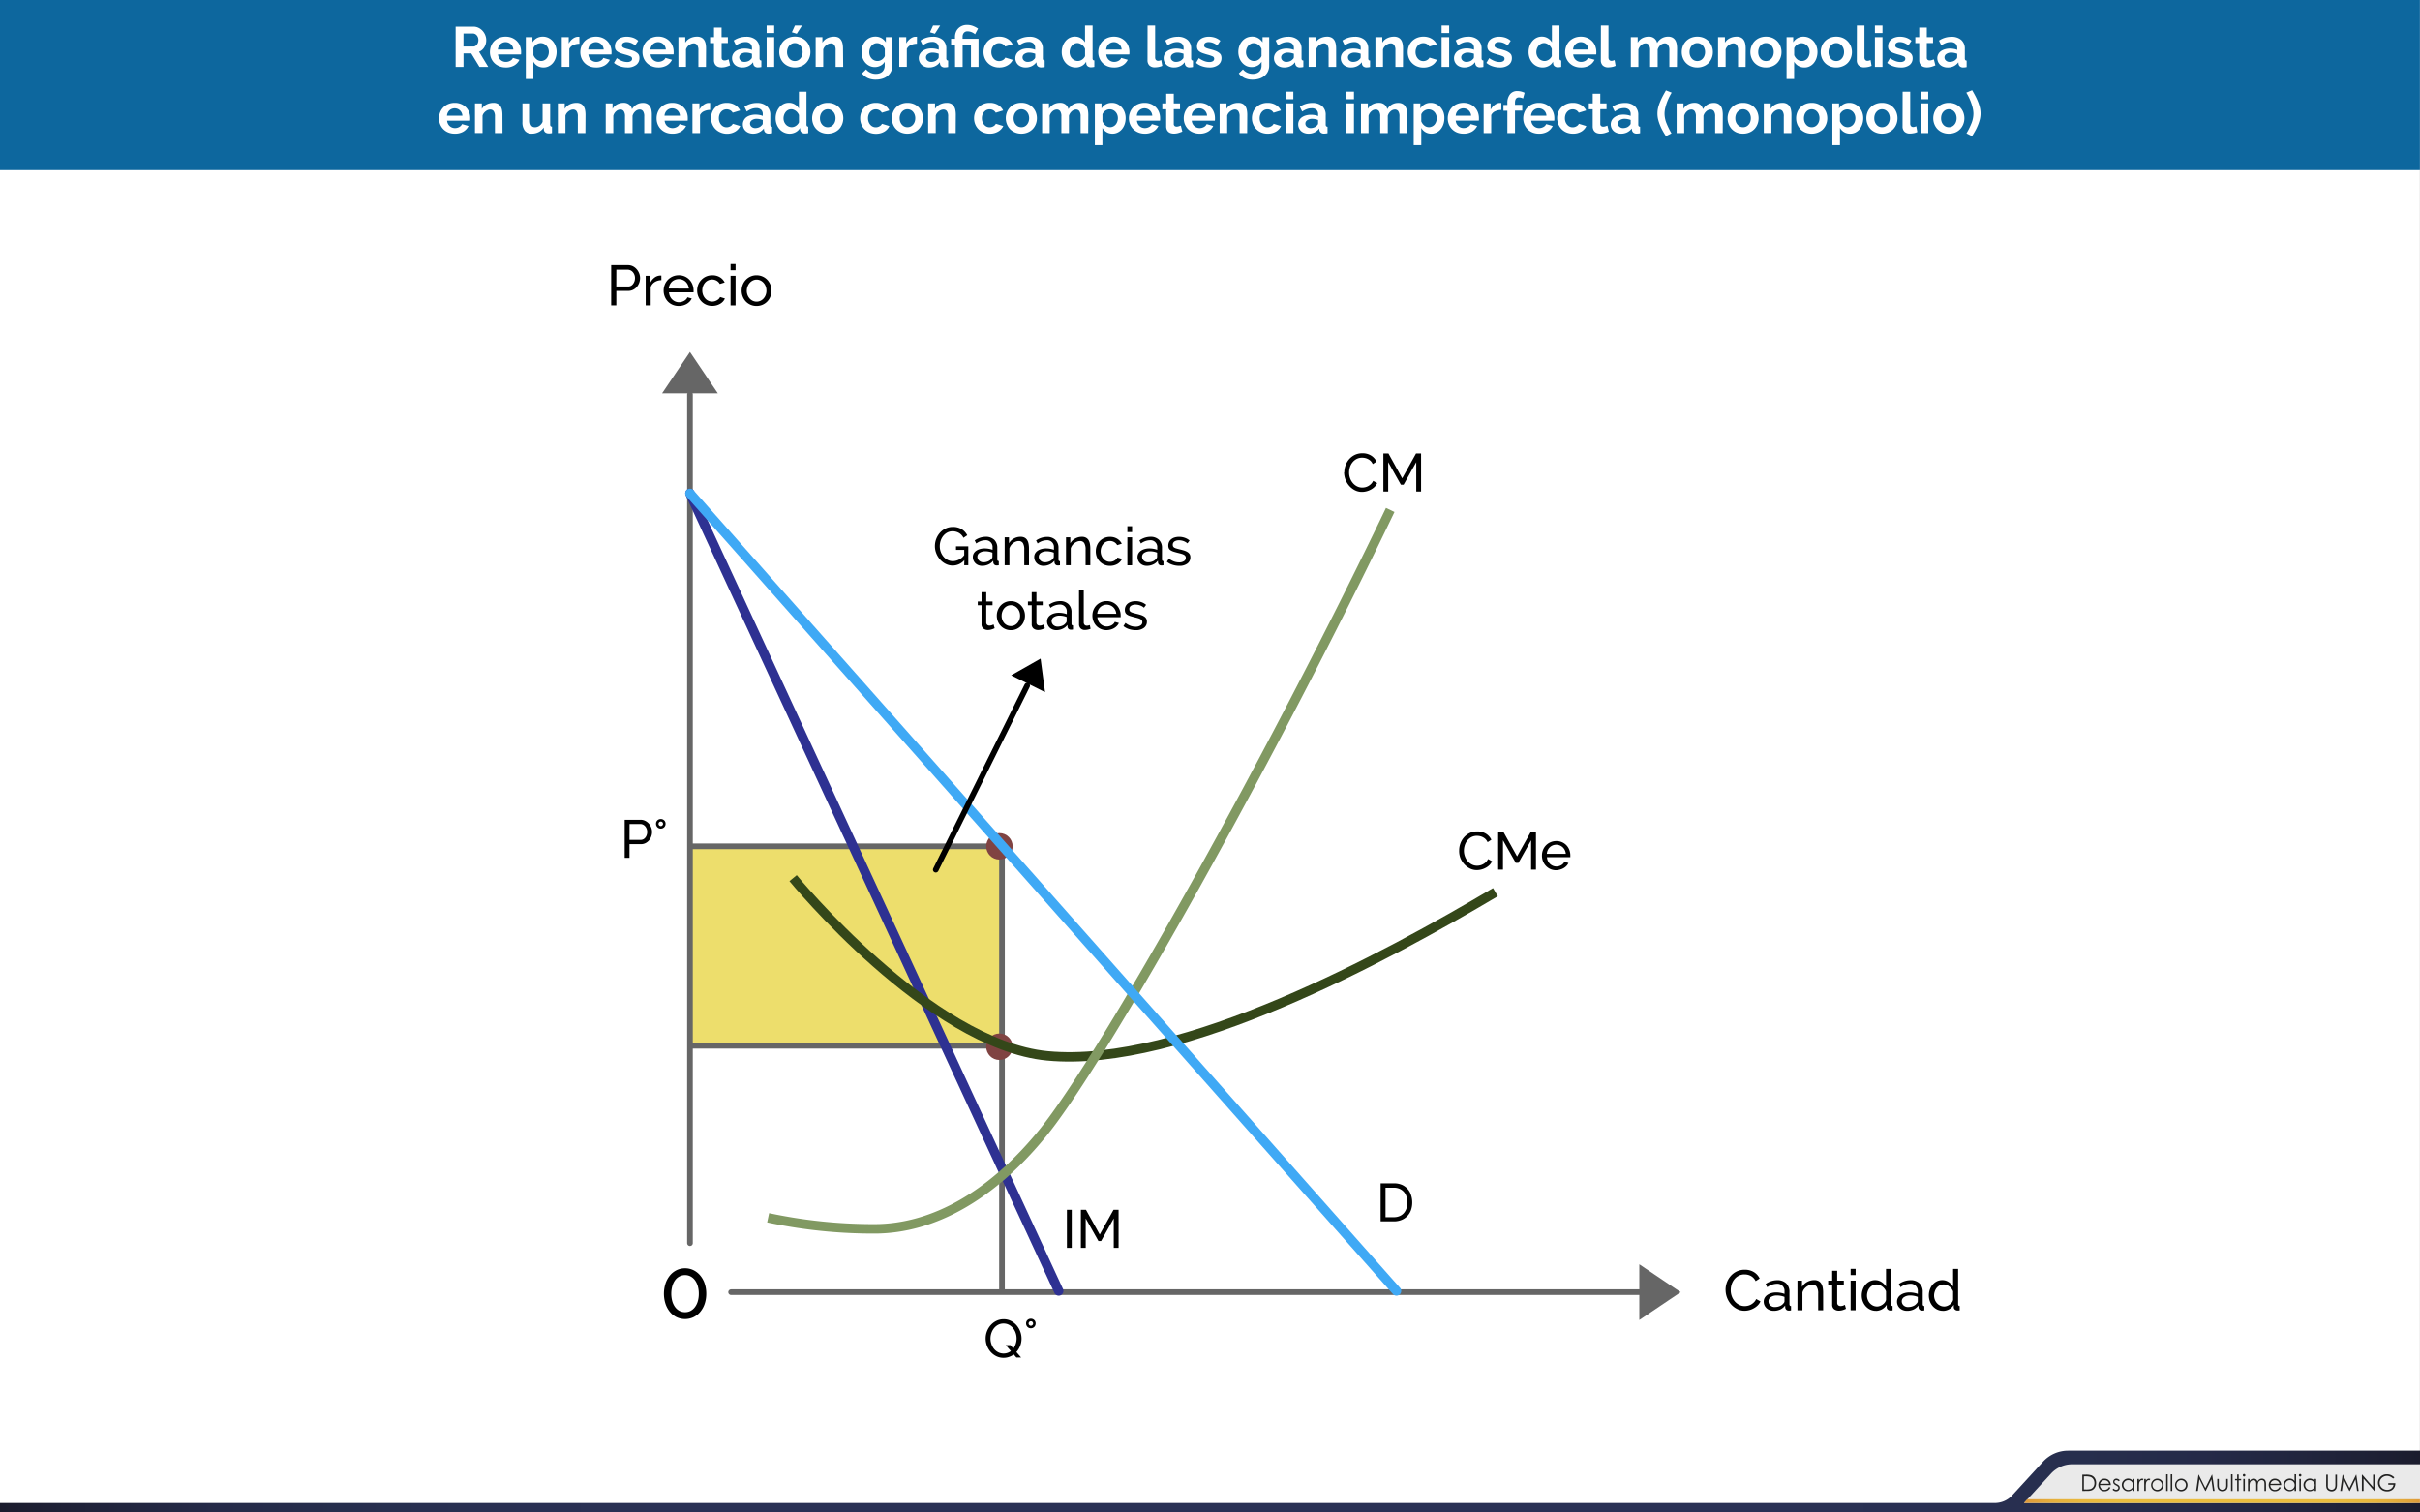 <svg xmlns="http://www.w3.org/2000/svg" xmlns:xlink="http://www.w3.org/1999/xlink" viewBox="0 0 1280.05 800"><rect x="0" y="0" width="1280.05" height="800" fill="#808080" stroke="none"/><defs><linearGradient id="Degradado_sin_nombre_3" y1="783.67" x2="1280.05" y2="783.67" gradientUnits="userSpaceOnUse"><stop offset="0" stop-color="#1b1c2d"/><stop offset="0.02" stop-color="#1e2035"/><stop offset="0.05" stop-color="#21253e"/><stop offset="0.09" stop-color="#252a48"/><stop offset="0.14" stop-color="#262e4d"/><stop offset="0.2" stop-color="#293052"/><stop offset="0.28" stop-color="#2a3155"/><stop offset="0.51" stop-color="#2a3155"/><stop offset="0.73" stop-color="#2a3155"/><stop offset="0.81" stop-color="#293052"/><stop offset="0.86" stop-color="#262e4d"/><stop offset="0.91" stop-color="#252a48"/><stop offset="0.95" stop-color="#21253e"/><stop offset="0.98" stop-color="#1e2035"/><stop offset="1" stop-color="#1b1c2d"/></linearGradient><linearGradient id="Degradado_sin_nombre_2" x1="1070.54" y1="794.02" x2="1280" y2="794.02" gradientUnits="userSpaceOnUse"><stop offset="0" stop-color="#de9b3a"/><stop offset="0.03" stop-color="#e1a33b"/><stop offset="0.08" stop-color="#e6b13d"/><stop offset="0.15" stop-color="#e9b93e"/><stop offset="0.24" stop-color="#ebbe3f"/><stop offset="0.51" stop-color="#ebbe3f"/><stop offset="0.77" stop-color="#ebbe3f"/><stop offset="0.86" stop-color="#e9b93e"/><stop offset="0.92" stop-color="#e6b13d"/><stop offset="0.98" stop-color="#e1a33b"/><stop offset="1" stop-color="#de9b3a"/></linearGradient></defs><title>p6</title><g id="bgr"><rect width="1280" height="800" fill="#fff"/><path id="_Trazado_" data-name="&lt;Trazado&gt;" d="M1080.65,773.16,1064.3,791a12.49,12.49,0,0,1-9.2,4H0v5H1280.05V767.33H1093.91A18,18,0,0,0,1080.65,773.16Z" fill="url(#Degradado_sin_nombre_3)"/><path id="_Trazado_2" data-name="&lt;Trazado&gt;" d="M1070.59,795h209.46V774.51H1096.13a15.29,15.29,0,0,0-11.26,4.95Z" fill="#eaeaea"/><path d="M1101.43,788.65V780h1.79a9.13,9.13,0,0,1,2.81.31,3.75,3.75,0,0,1,2,1.52,4.63,4.63,0,0,1,.71,2.58,4.53,4.53,0,0,1-.56,2.28,3.59,3.59,0,0,1-1.45,1.45,5.47,5.47,0,0,1-2.5.47Zm.83-.81h1a9.28,9.28,0,0,0,2.48-.22,2.85,2.85,0,0,0,1.53-1.14,3.5,3.5,0,0,0,.56-2,3.69,3.69,0,0,0-.6-2.13,3,3,0,0,0-1.68-1.21,10.16,10.16,0,0,0-2.67-.25h-.61Z" fill="#222221"/><path d="M1115.59,786.53l.69.36a3.75,3.75,0,0,1-.79,1.08,3.12,3.12,0,0,1-1,.62,3.5,3.5,0,0,1-1.26.21,3,3,0,0,1-2.44-1,3.45,3.45,0,0,1-.88-2.31,3.41,3.41,0,0,1,.75-2.16,3,3,0,0,1,2.53-1.21,3.15,3.15,0,0,1,2.6,1.24,3.45,3.45,0,0,1,.7,2.18h-5.74a2.6,2.6,0,0,0,.71,1.82,2.26,2.26,0,0,0,1.7.71,2.73,2.73,0,0,0,.95-.17,2.49,2.49,0,0,0,.78-.45A3.81,3.81,0,0,0,1115.59,786.53Zm0-1.72a2.72,2.72,0,0,0-.48-1,2.27,2.27,0,0,0-.83-.63,2.55,2.55,0,0,0-1.09-.24,2.34,2.34,0,0,0-1.61.6,2.73,2.73,0,0,0-.75,1.32Z" fill="#222221"/><path d="M1121.22,783l-.53.54a1.89,1.89,0,0,0-1.29-.64,1,1,0,0,0-.68.26.81.81,0,0,0-.29.62.91.91,0,0,0,.24.59,3.3,3.3,0,0,0,1,.67,3.69,3.69,0,0,1,1.25.91,1.67,1.67,0,0,1,.32,1,1.8,1.8,0,0,1-.55,1.33,1.88,1.88,0,0,1-1.38.54,2.41,2.41,0,0,1-1.05-.24,2.29,2.29,0,0,1-.83-.66l.52-.59a1.79,1.79,0,0,0,1.33.71,1.2,1.2,0,0,0,.84-.32,1,1,0,0,0,.35-.74,1,1,0,0,0-.23-.63,3.69,3.69,0,0,0-1-.68,3.3,3.3,0,0,1-1.17-.88,1.65,1.65,0,0,1-.31-1,1.61,1.61,0,0,1,.5-1.21,1.73,1.73,0,0,1,1.25-.48A2.6,2.6,0,0,1,1121.22,783Z" fill="#222221"/><path d="M1129,782.27v6.38h-.81v-1.1a3.52,3.52,0,0,1-1.16.94,3.23,3.23,0,0,1-3.71-.67,3.29,3.29,0,0,1-1-2.39,3.23,3.23,0,0,1,1-2.36,3.15,3.15,0,0,1,2.33-1,3,3,0,0,1,1.42.33,3.23,3.23,0,0,1,1.12,1v-1.17Zm-3.28.63a2.48,2.48,0,0,0-2.19,1.28,2.58,2.58,0,0,0,0,2.58,2.51,2.51,0,0,0,.93,1,2.43,2.43,0,0,0,1.25.34,2.57,2.57,0,0,0,1.28-.34,2.38,2.38,0,0,0,.93-.92,2.63,2.63,0,0,0,.32-1.31,2.54,2.54,0,0,0-.73-1.85A2.41,2.41,0,0,0,1125.75,782.9Z" fill="#222221"/><path d="M1130.56,782.27h.84v.93a2.94,2.94,0,0,1,.79-.82,1.56,1.56,0,0,1,.87-.27,1.5,1.5,0,0,1,.73.22l-.43.69a1.14,1.14,0,0,0-.43-.11,1.19,1.19,0,0,0-.79.34,2.13,2.13,0,0,0-.58,1,10,10,0,0,0-.15,2.2v2.16h-.84Z" fill="#222221"/><path d="M1134.17,782.27h.84v.93a2.94,2.94,0,0,1,.79-.82,1.56,1.56,0,0,1,.87-.27,1.5,1.5,0,0,1,.73.22l-.43.69a1.14,1.14,0,0,0-.43-.11,1.19,1.19,0,0,0-.79.34,2.13,2.13,0,0,0-.58,1,10,10,0,0,0-.15,2.2v2.16h-.84Z" fill="#222221"/><path d="M1141.06,782.11a3.16,3.16,0,0,1,2.44,1.07,3.42,3.42,0,0,1,0,4.64,3.37,3.37,0,0,1-4.79,0,3.41,3.41,0,0,1,0-4.63A3.15,3.15,0,0,1,1141.06,782.11Zm0,.8a2.37,2.37,0,0,0-1.76.76,2.53,2.53,0,0,0-.74,1.83,2.6,2.6,0,0,0,.33,1.29,2.37,2.37,0,0,0,.91.92,2.57,2.57,0,0,0,2.5,0,2.38,2.38,0,0,0,.91-.92,2.59,2.59,0,0,0,.33-1.29,2.52,2.52,0,0,0-.74-1.83A2.37,2.37,0,0,0,1141.06,782.91Z" fill="#222221"/><path d="M1145.78,779.81h.82v8.84h-.82Z" fill="#222221"/><path d="M1148.18,779.81h.82v8.84h-.82Z" fill="#222221"/><path d="M1153.73,782.11a3.16,3.16,0,0,1,2.44,1.07,3.42,3.42,0,0,1,0,4.64,3.37,3.37,0,0,1-4.79,0,3.41,3.41,0,0,1,0-4.63A3.15,3.15,0,0,1,1153.73,782.11Zm0,.8a2.37,2.37,0,0,0-1.76.76,2.53,2.53,0,0,0-.74,1.83,2.6,2.6,0,0,0,.33,1.29,2.37,2.37,0,0,0,.91.92,2.57,2.57,0,0,0,2.5,0,2.38,2.38,0,0,0,.91-.92,2.59,2.59,0,0,0,.33-1.29,2.52,2.52,0,0,0-.74-1.83A2.37,2.37,0,0,0,1153.72,782.91Z" fill="#222221"/><path d="M1161.63,788.65l1.23-8.62h.14l3.5,7.07L1170,780h.14l1.24,8.62h-.84l-.85-6.16-3,6.16h-.22l-3.08-6.21-.85,6.21Z" fill="#222221"/><path d="M1172.81,782.27h.82v3a6.36,6.36,0,0,0,.12,1.5,1.68,1.68,0,0,0,.67.93,2,2,0,0,0,1.18.34,2,2,0,0,0,1.17-.33,1.7,1.7,0,0,0,.66-.87,6.15,6.15,0,0,0,.12-1.56v-3h.84v3.13a5,5,0,0,1-.31,2,2.35,2.35,0,0,1-.93,1,2.92,2.92,0,0,1-1.55.38,3,3,0,0,1-1.56-.38,2.33,2.33,0,0,1-.93-1.05,5.15,5.15,0,0,1-.31-2Z" fill="#222221"/><path d="M1180.09,779.81h.82v8.84h-.82Z" fill="#222221"/><path d="M1183.33,779.91h.82v2.37h1.3V783h-1.3v5.67h-.82V783h-1.12v-.71h1.12Z" fill="#222221"/><path d="M1187,779.65a.65.65,0,0,1,.48.2.66.66,0,0,1,.2.48.67.67,0,0,1-1.35,0,.66.66,0,0,1,.2-.48A.65.65,0,0,1,1187,779.65Zm-.41,2.63h.82v6.38h-.82Z" fill="#222221"/><path d="M1189.08,782.27h.82v1.1a3.19,3.19,0,0,1,.88-.89,2.5,2.5,0,0,1,1.31-.37,2.18,2.18,0,0,1,.88.18,1.9,1.9,0,0,1,.68.48,2.59,2.59,0,0,1,.46.86,3,3,0,0,1,1-1.14,2.42,2.42,0,0,1,1.32-.39,2.07,2.07,0,0,1,1.17.33,2,2,0,0,1,.75.93,5,5,0,0,1,.25,1.79v3.48h-.84v-3.48a4.57,4.57,0,0,0-.15-1.41,1.27,1.27,0,0,0-.5-.62,1.49,1.49,0,0,0-.84-.23,1.84,1.84,0,0,0-1.09.35,2,2,0,0,0-.72.94,6,6,0,0,0-.23,2v2.5h-.82v-3.26a5.6,5.6,0,0,0-.14-1.57,1.31,1.31,0,0,0-.5-.66,1.45,1.45,0,0,0-.85-.25,1.83,1.83,0,0,0-1.06.34,2,2,0,0,0-.73.92,5,5,0,0,0-.24,1.78v2.7h-.82Z" fill="#222221"/><path d="M1205.71,786.53l.69.36a3.75,3.75,0,0,1-.79,1.08,3.12,3.12,0,0,1-1,.62,3.5,3.5,0,0,1-1.26.21,3,3,0,0,1-2.44-1,3.45,3.45,0,0,1-.88-2.31,3.41,3.41,0,0,1,.75-2.16,3,3,0,0,1,2.53-1.21,3.15,3.15,0,0,1,2.6,1.24,3.45,3.45,0,0,1,.7,2.18h-5.74a2.6,2.6,0,0,0,.71,1.82,2.26,2.26,0,0,0,1.7.71,2.73,2.73,0,0,0,.95-.17,2.49,2.49,0,0,0,.78-.45A3.81,3.81,0,0,0,1205.71,786.53Zm0-1.72a2.72,2.72,0,0,0-.48-1,2.27,2.27,0,0,0-.83-.63,2.55,2.55,0,0,0-1.09-.24,2.34,2.34,0,0,0-1.61.6,2.73,2.73,0,0,0-.75,1.32Z" fill="#222221"/><path d="M1214.5,779.81v8.84h-.81v-1.1a3.52,3.52,0,0,1-1.16.94,3.23,3.23,0,0,1-3.71-.67,3.29,3.29,0,0,1-1-2.39,3.23,3.23,0,0,1,1-2.36,3.15,3.15,0,0,1,2.33-1,3,3,0,0,1,1.42.33,3.23,3.23,0,0,1,1.12,1v-3.63Zm-3.28,3.09a2.48,2.48,0,0,0-2.19,1.28,2.58,2.58,0,0,0,0,2.58,2.51,2.51,0,0,0,.93,1,2.43,2.43,0,0,0,1.25.34,2.57,2.57,0,0,0,1.28-.34,2.38,2.38,0,0,0,.93-.92,2.63,2.63,0,0,0,.32-1.31,2.54,2.54,0,0,0-.73-1.85A2.41,2.41,0,0,0,1211.22,782.9Z" fill="#222221"/><path d="M1216.64,779.65a.65.65,0,0,1,.48.2.66.66,0,0,1,.2.48.67.67,0,0,1-1.35,0,.66.66,0,0,1,.2-.48A.65.65,0,0,1,1216.64,779.65Zm-.41,2.63h.82v6.38h-.82Z" fill="#222221"/><path d="M1225.11,782.27v6.38h-.81v-1.1a3.52,3.52,0,0,1-1.16.94,3.23,3.23,0,0,1-3.71-.67,3.29,3.29,0,0,1-1-2.39,3.23,3.23,0,0,1,1-2.36,3.15,3.15,0,0,1,2.33-1,3,3,0,0,1,1.42.33,3.23,3.23,0,0,1,1.12,1v-1.17Zm-3.28.63a2.48,2.48,0,0,0-2.19,1.28,2.58,2.58,0,0,0,0,2.58,2.51,2.51,0,0,0,.93,1,2.43,2.43,0,0,0,1.25.34,2.57,2.57,0,0,0,1.28-.34,2.38,2.38,0,0,0,.93-.92,2.63,2.63,0,0,0,.32-1.31,2.54,2.54,0,0,0-.73-1.85A2.41,2.41,0,0,0,1221.83,782.9Z" fill="#222221"/><path d="M1230.44,780h.86v5.2a10.76,10.76,0,0,0,0,1.15,1.91,1.91,0,0,0,.3.85,1.76,1.76,0,0,0,.72.57,2.26,2.26,0,0,0,1,.23,1.93,1.93,0,0,0,.82-.18,1.82,1.82,0,0,0,.66-.5,2.06,2.06,0,0,0,.39-.78,6.45,6.45,0,0,0,.09-1.35V780h.86v5.2a6.34,6.34,0,0,1-.23,1.87,2.54,2.54,0,0,1-.9,1.24,2.58,2.58,0,0,1-1.64.53,3.14,3.14,0,0,1-1.79-.5,2.4,2.4,0,0,1-1-1.32,7,7,0,0,1-.16-1.82Z" fill="#222221"/><path d="M1237.88,788.65l1.23-8.62h.14l3.5,7.07,3.47-7.07h.14l1.24,8.62h-.84l-.85-6.16-3,6.16h-.22l-3.08-6.21-.85,6.21Z" fill="#222221"/><path d="M1249.3,788.65V780h.19l5.74,6.61V780h.85v8.62h-.19l-5.69-6.53v6.53Z" fill="#222221"/><path d="M1266.49,781.48l-.67.63a5.1,5.1,0,0,0-1.58-1.08,4.25,4.25,0,0,0-1.67-.37,4,4,0,0,0-1.93.5,3.62,3.62,0,0,0-1.42,1.35,3.49,3.49,0,0,0-.5,1.8,3.56,3.56,0,0,0,.52,1.85,3.7,3.7,0,0,0,1.44,1.38,4.15,4.15,0,0,0,2,.5,3.45,3.45,0,0,0,2.25-.75,3,3,0,0,0,1.09-1.95h-2.75v-.83H1267a4.33,4.33,0,0,1-1.19,3.17,4.25,4.25,0,0,1-3.14,1.17,4.72,4.72,0,0,1-3.79-1.63,4.33,4.33,0,0,1-1.07-2.9,4.45,4.45,0,0,1,.62-2.28,4.37,4.37,0,0,1,1.69-1.65,4.92,4.92,0,0,1,2.43-.59,5.39,5.39,0,0,1,2.06.4A6.16,6.16,0,0,1,1266.49,781.48Z" fill="#222221"/><polygon id="_Trazado_3" data-name="&lt;Trazado&gt;" points="1072.35 793.03 1070.54 795 1280 795 1280 793.03 1072.35 793.03" fill="url(#Degradado_sin_nombre_2)"/></g><g id="artwork"><rect x="364.95" y="447.67" width="163.95" height="103.95" fill="#edde6c"/><polygon points="350.22 208.04 364.95 186.17 379.69 208.04 350.22 208.04" fill="#666"/><polygon points="867.11 668.75 888.98 683.49 867.11 698.23 867.11 668.75" fill="#666"/><path d="M373.57,684.3a16.52,16.52,0,0,1-.84,5.38,13.19,13.19,0,0,1-2.35,4.25,10.68,10.68,0,0,1-3.56,2.79,10.53,10.53,0,0,1-8.94,0,10.45,10.45,0,0,1-3.54-2.79,13.39,13.39,0,0,1-2.32-4.25,17.62,17.62,0,0,1,0-10.75,13.39,13.39,0,0,1,2.32-4.25,10.71,10.71,0,0,1,3.54-2.81,10.33,10.33,0,0,1,8.94,0,11,11,0,0,1,3.56,2.81,13.19,13.19,0,0,1,2.35,4.25A16.52,16.52,0,0,1,373.57,684.3Zm-3.94,0a14.15,14.15,0,0,0-.53-4,9.77,9.77,0,0,0-1.5-3.12,6.94,6.94,0,0,0-2.3-2,6.11,6.11,0,0,0-2.92-.71,6.34,6.34,0,0,0-3,.71,6.66,6.66,0,0,0-2.3,2,10,10,0,0,0-1.48,3.12,15.29,15.29,0,0,0,0,8,9.77,9.77,0,0,0,1.48,3.08,6.73,6.73,0,0,0,2.3,2,6.34,6.34,0,0,0,3,.71,6.11,6.11,0,0,0,2.92-.71,7,7,0,0,0,2.3-2,9.51,9.51,0,0,0,1.5-3.08A14.07,14.07,0,0,0,369.63,684.3Z"/><path d="M323.28,161.54v-21.3h8.88a5.77,5.77,0,0,1,2.59.58,6.53,6.53,0,0,1,2,1.56,7.45,7.45,0,0,1,1.33,2.19,6.68,6.68,0,0,1,.48,2.47,7.36,7.36,0,0,1-.45,2.55,7,7,0,0,1-1.28,2.19,6.19,6.19,0,0,1-2,1.53,5.72,5.72,0,0,1-2.56.57H326v7.65Zm2.7-10h6.21a3.29,3.29,0,0,0,1.52-.34,3.44,3.44,0,0,0,1.15-1,4.7,4.7,0,0,0,.75-1.42,5.36,5.36,0,0,0,.27-1.71,4.78,4.78,0,0,0-1.15-3.15,3.72,3.72,0,0,0-1.23-.93,3.47,3.47,0,0,0-1.49-.33h-6Z"/><path d="M349.83,148.19a6.79,6.79,0,0,0-3.5,1,5.2,5.2,0,0,0-2.15,2.67v9.66h-2.64V145.88H344v3.63a7.39,7.39,0,0,1,2.13-2.62,5.29,5.29,0,0,1,2.82-1.12h.51a1.91,1.91,0,0,1,.36,0Z"/><path d="M359,161.84a8,8,0,0,1-3.24-.64,7.66,7.66,0,0,1-2.52-1.75,8,8,0,0,1-1.63-2.6,8.47,8.47,0,0,1-.58-3.13,8.36,8.36,0,0,1,.58-3.12,7.84,7.84,0,0,1,7.42-5,7.62,7.62,0,0,1,7.28,5,8.4,8.4,0,0,1,.55,3c0,.22,0,.42,0,.6a3.22,3.22,0,0,1,0,.42h-13a6.07,6.07,0,0,0,.54,2.13,5.47,5.47,0,0,0,1.17,1.65,5.38,5.38,0,0,0,1.63,1.08,4.87,4.87,0,0,0,1.94.39,5.17,5.17,0,0,0,1.41-.2,6.09,6.09,0,0,0,1.29-.53,4.47,4.47,0,0,0,1.06-.81,3.31,3.31,0,0,0,.71-1.08l2.28.63a5.75,5.75,0,0,1-1.06,1.59,7,7,0,0,1-1.56,1.25,8,8,0,0,1-2,.83A8.4,8.4,0,0,1,359,161.84Zm5.37-9.18a5.64,5.64,0,0,0-.56-2.05,5.51,5.51,0,0,0-1.17-1.61,5.36,5.36,0,0,0-5.6-1,5.12,5.12,0,0,0-1.63,1,5.31,5.31,0,0,0-1.14,1.61,5.9,5.9,0,0,0-.52,2Z"/><path d="M368.76,153.68a8.56,8.56,0,0,1,.57-3.12A7.67,7.67,0,0,1,371,148a7.83,7.83,0,0,1,2.5-1.74,8,8,0,0,1,3.25-.64,7.59,7.59,0,0,1,4,1,6.72,6.72,0,0,1,2.56,2.77l-2.58.81a4.29,4.29,0,0,0-1.68-1.73,4.77,4.77,0,0,0-2.4-.62,4.91,4.91,0,0,0-3.69,1.65,6,6,0,0,0-1.09,1.83,6.67,6.67,0,0,0,0,4.62,6.16,6.16,0,0,0,1.13,1.88,5.14,5.14,0,0,0,1.65,1.25,4.65,4.65,0,0,0,2,.45,4.9,4.9,0,0,0,1.37-.19,5.22,5.22,0,0,0,1.23-.53,4.65,4.65,0,0,0,1-.76,2.61,2.61,0,0,0,.6-.95l2.58.78a5.55,5.55,0,0,1-1,1.59,6.28,6.28,0,0,1-1.52,1.23,8.3,8.3,0,0,1-4.17,1.11,7.82,7.82,0,0,1-5.76-2.43,8,8,0,0,1-1.63-2.59A8.48,8.48,0,0,1,368.76,153.68Z"/><path d="M386.43,142.94v-3.3h2.64v3.3Zm0,18.6V145.88h2.64v15.66Z"/><path d="M400.17,161.84a7.69,7.69,0,0,1-5.72-2.43,8,8,0,0,1-1.6-2.58,8.47,8.47,0,0,1-.57-3.09,8.36,8.36,0,0,1,.58-3.12,8.19,8.19,0,0,1,1.62-2.58,7.72,7.72,0,0,1,2.49-1.77,7.64,7.64,0,0,1,3.2-.66,7.75,7.75,0,0,1,5.71,2.43,8.19,8.19,0,0,1,1.62,2.58,8.37,8.37,0,0,1,.58,3.12,8.47,8.47,0,0,1-.57,3.09,7.78,7.78,0,0,1-4.12,4.35A7.71,7.71,0,0,1,400.17,161.84ZM395,153.77a6.27,6.27,0,0,0,.41,2.28,5.81,5.81,0,0,0,1.11,1.83,5.24,5.24,0,0,0,1.65,1.23,4.79,4.79,0,0,0,4.05,0,5.32,5.32,0,0,0,1.67-1.25A5.83,5.83,0,0,0,405,156a6.4,6.4,0,0,0,.4-2.29,6.32,6.32,0,0,0-.4-2.26,5.83,5.83,0,0,0-1.12-1.86,5.32,5.32,0,0,0-1.67-1.25,4.65,4.65,0,0,0-2-.45,4.52,4.52,0,0,0-2,.47,5.32,5.32,0,0,0-1.65,1.26,6,6,0,0,0-1.11,1.86A6.41,6.41,0,0,0,395,153.77Z"/><path d="M510.09,296.29a8.15,8.15,0,0,1-6.12,2.86,8.06,8.06,0,0,1-3.73-.88,9.85,9.85,0,0,1-3-2.31,11.13,11.13,0,0,1-2-3.28,10.31,10.31,0,0,1-.72-3.8,10.68,10.68,0,0,1,2.67-7.1,9.25,9.25,0,0,1,3-2.23,8.61,8.61,0,0,1,3.74-.82,8.7,8.7,0,0,1,4.81,1.22,8.1,8.1,0,0,1,2.88,3.18l-2,1.36a6.12,6.12,0,0,0-2.41-2.61,6.73,6.73,0,0,0-3.37-.85,5.8,5.8,0,0,0-2.78.67,6.84,6.84,0,0,0-2.13,1.76,8.11,8.11,0,0,0-1.36,2.52,9.21,9.21,0,0,0-.48,3,8.58,8.58,0,0,0,.54,3,8.35,8.35,0,0,0,1.47,2.52,6.83,6.83,0,0,0,2.21,1.71,6.24,6.24,0,0,0,2.78.62,7.63,7.63,0,0,0,5.93-3.18v-2.78h-4.34V289h6.49v10h-2.16Z"/><path d="M519.53,299.3a5.33,5.33,0,0,1-2-.35,4.84,4.84,0,0,1-1.57-1,4.61,4.61,0,0,1-1-1.46,4.35,4.35,0,0,1-.38-1.83,3.84,3.84,0,0,1,.45-1.86,4.23,4.23,0,0,1,1.29-1.43,6.65,6.65,0,0,1,2-.94,8.81,8.81,0,0,1,2.51-.34,12.39,12.39,0,0,1,2.18.2,10.05,10.05,0,0,1,2,.54v-1.19a3.57,3.57,0,0,0-3.91-3.88,8.28,8.28,0,0,0-4.71,1.73l-.82-1.62a10.24,10.24,0,0,1,5.76-1.93,6.32,6.32,0,0,1,4.55,1.56,5.79,5.79,0,0,1,1.63,4.39v6q0,.88.79.91V299l-.65.08-.54,0a1.59,1.59,0,0,1-1.18-.44,1.81,1.81,0,0,1-.52-1.06l-.06-1a6.4,6.4,0,0,1-2.51,2A7.71,7.71,0,0,1,519.53,299.3Zm.65-1.87a6.18,6.18,0,0,0,2.48-.5,4.09,4.09,0,0,0,1.74-1.32,1.58,1.58,0,0,0,.54-1.11v-2.18a10.29,10.29,0,0,0-3.77-.71,5.36,5.36,0,0,0-3,.79,2.4,2.4,0,0,0-1.18,2.07,2.82,2.82,0,0,0,.24,1.16,2.76,2.76,0,0,0,.68.94,3.26,3.26,0,0,0,1,.62A3.55,3.55,0,0,0,520.18,297.43Z"/><path d="M544.28,299h-2.5v-8.28a6.37,6.37,0,0,0-.72-3.46,2.47,2.47,0,0,0-2.2-1.08,4.21,4.21,0,0,0-1.53.3,6.08,6.08,0,0,0-1.45.81,5.62,5.62,0,0,0-1.19,1.22,5.23,5.23,0,0,0-.77,1.56V299h-2.5v-14.8h2.27v3.18a6.51,6.51,0,0,1,2.54-2.5,7.23,7.23,0,0,1,3.62-.94,4.37,4.37,0,0,1,2.13.47,3.61,3.61,0,0,1,1.36,1.3,5.81,5.81,0,0,1,.72,2,13.43,13.43,0,0,1,.21,2.47Z"/><path d="M552,299.3a5.33,5.33,0,0,1-2-.35,4.84,4.84,0,0,1-1.57-1,4.61,4.61,0,0,1-1-1.46,4.35,4.35,0,0,1-.38-1.83,3.84,3.84,0,0,1,.45-1.86,4.23,4.23,0,0,1,1.29-1.43,6.65,6.65,0,0,1,2-.94,8.81,8.81,0,0,1,2.51-.34,12.39,12.39,0,0,1,2.18.2,10.05,10.05,0,0,1,2,.54v-1.19a3.57,3.57,0,0,0-3.91-3.88,8.28,8.28,0,0,0-4.71,1.73l-.82-1.62A10.24,10.24,0,0,1,553.7,284a6.32,6.32,0,0,1,4.55,1.56,5.79,5.79,0,0,1,1.63,4.39v6q0,.88.79.91V299l-.65.08-.54,0a1.59,1.59,0,0,1-1.18-.44,1.81,1.81,0,0,1-.52-1.06l-.06-1a6.4,6.4,0,0,1-2.51,2A7.71,7.71,0,0,1,552,299.3Zm.65-1.87a6.18,6.18,0,0,0,2.48-.5,4.09,4.09,0,0,0,1.74-1.32,1.58,1.58,0,0,0,.54-1.11v-2.18a10.29,10.29,0,0,0-3.77-.71,5.36,5.36,0,0,0-3,.79,2.4,2.4,0,0,0-1.18,2.07,2.82,2.82,0,0,0,.24,1.16,2.76,2.76,0,0,0,.68.94,3.26,3.26,0,0,0,1,.62A3.55,3.55,0,0,0,552.62,297.43Z"/><path d="M576.72,299h-2.5v-8.28a6.37,6.37,0,0,0-.72-3.46,2.47,2.47,0,0,0-2.2-1.08,4.21,4.21,0,0,0-1.53.3,6.08,6.08,0,0,0-1.45.81,5.62,5.62,0,0,0-1.19,1.22,5.23,5.23,0,0,0-.77,1.56V299h-2.5v-14.8h2.27v3.18a6.51,6.51,0,0,1,2.54-2.5,7.23,7.23,0,0,1,3.62-.94,4.37,4.37,0,0,1,2.13.47,3.61,3.61,0,0,1,1.36,1.3,5.81,5.81,0,0,1,.72,2,13.43,13.43,0,0,1,.21,2.47Z"/><path d="M579.62,291.59a8.08,8.08,0,0,1,.54-2.95,7.24,7.24,0,0,1,1.53-2.42,7.39,7.39,0,0,1,2.37-1.64,7.52,7.52,0,0,1,3.08-.61,7.18,7.18,0,0,1,3.81,1,6.36,6.36,0,0,1,2.42,2.62l-2.44.77a4.06,4.06,0,0,0-1.59-1.63,4.5,4.5,0,0,0-2.27-.58,4.64,4.64,0,0,0-3.49,1.56,5.66,5.66,0,0,0-1,1.73,6.31,6.31,0,0,0,0,4.37,5.82,5.82,0,0,0,1.06,1.77,4.85,4.85,0,0,0,1.56,1.18,4.4,4.4,0,0,0,1.91.43,4.62,4.62,0,0,0,1.29-.18,5,5,0,0,0,1.16-.5,4.4,4.4,0,0,0,.92-.72,2.46,2.46,0,0,0,.57-.89l2.44.74a5.27,5.27,0,0,1-1,1.5,6,6,0,0,1-1.43,1.16,7.84,7.84,0,0,1-3.94,1,7.38,7.38,0,0,1-5.44-2.3,7.55,7.55,0,0,1-1.55-2.45A8,8,0,0,1,579.62,291.59Z"/><path d="M596.32,281.44v-3.12h2.5v3.12Zm0,17.58v-14.8h2.5V299Z"/><path d="M606.64,299.3a5.33,5.33,0,0,1-2-.35,4.84,4.84,0,0,1-1.57-1,4.61,4.61,0,0,1-1-1.46,4.35,4.35,0,0,1-.38-1.83,3.84,3.84,0,0,1,.45-1.86,4.23,4.23,0,0,1,1.29-1.43,6.65,6.65,0,0,1,2-.94,8.81,8.81,0,0,1,2.51-.34,12.39,12.39,0,0,1,2.18.2,10.05,10.05,0,0,1,2,.54v-1.19a3.57,3.57,0,0,0-3.91-3.88,8.28,8.28,0,0,0-4.71,1.73l-.82-1.62a10.24,10.24,0,0,1,5.76-1.93,6.32,6.32,0,0,1,4.55,1.56,5.79,5.79,0,0,1,1.63,4.39v6q0,.88.79.91V299l-.65.08-.54,0a1.59,1.59,0,0,1-1.18-.44,1.81,1.81,0,0,1-.52-1.06l-.06-1a6.4,6.4,0,0,1-2.51,2A7.71,7.71,0,0,1,606.64,299.3Zm.65-1.87a6.18,6.18,0,0,0,2.48-.5,4.09,4.09,0,0,0,1.74-1.32,1.58,1.58,0,0,0,.54-1.11v-2.18a10.29,10.29,0,0,0-3.77-.71,5.36,5.36,0,0,0-3,.79,2.4,2.4,0,0,0-1.18,2.07,2.82,2.82,0,0,0,.24,1.16,2.76,2.76,0,0,0,.68.94,3.26,3.26,0,0,0,1,.62A3.55,3.55,0,0,0,607.29,297.43Z"/><path d="M623.74,299.3a11.46,11.46,0,0,1-3.52-.55,8.66,8.66,0,0,1-3-1.6l1.08-1.67a10.49,10.49,0,0,0,2.61,1.49,7.67,7.67,0,0,0,2.75.5,4.55,4.55,0,0,0,2.57-.64,2,2,0,0,0,1-1.8,1.62,1.62,0,0,0-.26-.92,2.14,2.14,0,0,0-.77-.67,6.25,6.25,0,0,0-1.3-.51q-.79-.23-1.84-.48-1.33-.34-2.3-.65a6.22,6.22,0,0,1-1.59-.74,2.58,2.58,0,0,1-.91-1,3.42,3.42,0,0,1-.28-1.47,4.29,4.29,0,0,1,.44-2,4.16,4.16,0,0,1,1.21-1.45,5.43,5.43,0,0,1,1.8-.88,8,8,0,0,1,2.23-.3,8.88,8.88,0,0,1,3.12.54,7.68,7.68,0,0,1,2.44,1.42l-1.13,1.5a6.39,6.39,0,0,0-2.1-1.23,7.11,7.11,0,0,0-2.38-.41,4.35,4.35,0,0,0-2.31.58,2,2,0,0,0-.95,1.86,1.77,1.77,0,0,0,.18.85,1.61,1.61,0,0,0,.61.6,4.8,4.8,0,0,0,1.09.45q.67.2,1.6.43,1.47.34,2.57.69a7.43,7.43,0,0,1,1.81.84,3.23,3.23,0,0,1,1.08,1.13,3.29,3.29,0,0,1,.35,1.59,3.93,3.93,0,0,1-1.59,3.29A6.86,6.86,0,0,1,623.74,299.3Z"/><path d="M526.12,332.31l-.6.27q-.37.16-.84.31a7.26,7.26,0,0,1-1,.26,6.56,6.56,0,0,1-1.15.1,3.79,3.79,0,0,1-2.35-.75,2.74,2.74,0,0,1-1-2.34v-10h-2v-2h2v-4.93h2.5v4.93H525v2h-3.32v9.19a1.55,1.55,0,0,0,.54,1.19,1.81,1.81,0,0,0,1.13.37,3.63,3.63,0,0,0,1.35-.24,5.69,5.69,0,0,0,.84-.38Z"/><path d="M534.71,333.33a7.25,7.25,0,0,1-5.4-2.3,7.51,7.51,0,0,1-1.52-2.44,8,8,0,0,1-.54-2.92,7.9,7.9,0,0,1,.55-2.95,7.73,7.73,0,0,1,1.53-2.44,7.32,7.32,0,0,1,2.35-1.67,7.24,7.24,0,0,1,3-.62,7.32,7.32,0,0,1,5.4,2.3,7.73,7.73,0,0,1,1.53,2.44,7.9,7.9,0,0,1,.55,2.95,8,8,0,0,1-.54,2.92,7.37,7.37,0,0,1-3.9,4.11A7.31,7.31,0,0,1,534.71,333.33Zm-4.91-7.63a5.94,5.94,0,0,0,.38,2.16,5.51,5.51,0,0,0,1,1.73,4.94,4.94,0,0,0,1.56,1.16,4.52,4.52,0,0,0,3.83,0,5,5,0,0,0,1.57-1.18,5.51,5.51,0,0,0,1.06-1.76,6.06,6.06,0,0,0,.38-2.17,6,6,0,0,0-.38-2.14,5.51,5.51,0,0,0-1.06-1.76,5,5,0,0,0-1.57-1.18,4.39,4.39,0,0,0-1.91-.43,4.28,4.28,0,0,0-1.91.44,5,5,0,0,0-1.56,1.19,5.65,5.65,0,0,0-1,1.76A6.06,6.06,0,0,0,529.81,325.7Z"/><path d="M552.66,332.31l-.6.27q-.37.16-.84.31a7.26,7.26,0,0,1-1,.26,6.56,6.56,0,0,1-1.15.1,3.79,3.79,0,0,1-2.35-.75,2.74,2.74,0,0,1-1-2.34v-10h-2v-2h2v-4.93h2.5v4.93h3.32v2h-3.32v9.19a1.55,1.55,0,0,0,.54,1.19,1.81,1.81,0,0,0,1.13.37,3.63,3.63,0,0,0,1.35-.24,5.69,5.69,0,0,0,.84-.38Z"/><path d="M558.79,333.33a5.33,5.33,0,0,1-2-.35,4.84,4.84,0,0,1-1.57-1,4.61,4.61,0,0,1-1-1.46,4.35,4.35,0,0,1-.38-1.83,3.84,3.84,0,0,1,.45-1.86,4.23,4.23,0,0,1,1.29-1.43,6.65,6.65,0,0,1,2-.94,8.81,8.81,0,0,1,2.51-.34,12.39,12.39,0,0,1,2.18.2,10.05,10.05,0,0,1,2,.54v-1.19a3.57,3.57,0,0,0-3.91-3.88,8.28,8.28,0,0,0-4.71,1.73l-.82-1.62a10.24,10.24,0,0,1,5.76-1.93,6.32,6.32,0,0,1,4.55,1.56,5.79,5.79,0,0,1,1.63,4.39v6q0,.88.79.91V333l-.65.08-.54,0a1.59,1.59,0,0,1-1.18-.44,1.81,1.81,0,0,1-.52-1.06l-.06-1a6.4,6.4,0,0,1-2.51,2A7.71,7.71,0,0,1,558.79,333.33Zm.65-1.87a6.18,6.18,0,0,0,2.48-.5,4.09,4.09,0,0,0,1.74-1.32,1.58,1.58,0,0,0,.54-1.11v-2.18a10.29,10.29,0,0,0-3.77-.71,5.36,5.36,0,0,0-3,.79,2.4,2.4,0,0,0-1.18,2.07,2.82,2.82,0,0,0,.24,1.16,2.76,2.76,0,0,0,.68.94,3.26,3.26,0,0,0,1,.62A3.55,3.55,0,0,0,559.44,331.46Z"/><path d="M570.75,312.34h2.5v16.87a1.81,1.81,0,0,0,.44,1.29,1.61,1.61,0,0,0,1.23.47,3.29,3.29,0,0,0,.74-.1,6,6,0,0,0,.79-.24l.4,2a8.05,8.05,0,0,1-1.47.43,7.78,7.78,0,0,1-1.5.17,3.11,3.11,0,0,1-2.28-.82,3.07,3.07,0,0,1-.84-2.3Z"/><path d="M585.36,333.33a7.54,7.54,0,0,1-3.06-.61,7.23,7.23,0,0,1-2.38-1.66,7.55,7.55,0,0,1-1.55-2.45,8,8,0,0,1-.55-3,7.9,7.9,0,0,1,.55-2.95,7.41,7.41,0,0,1,7-4.71,7.2,7.2,0,0,1,6.88,4.69,7.93,7.93,0,0,1,.52,2.85c0,.21,0,.4,0,.57a3.13,3.13,0,0,1,0,.4H580.45a5.75,5.75,0,0,0,.51,2,5.17,5.17,0,0,0,1.11,1.56,5.08,5.08,0,0,0,1.55,1,4.61,4.61,0,0,0,1.83.37,4.87,4.87,0,0,0,1.33-.18,5.75,5.75,0,0,0,1.22-.5,4.24,4.24,0,0,0,1-.77,3.13,3.13,0,0,0,.67-1l2.16.6a5.44,5.44,0,0,1-1,1.5,6.64,6.64,0,0,1-1.47,1.18,7.59,7.59,0,0,1-1.86.78A7.93,7.93,0,0,1,585.36,333.33Zm5.08-8.68a5.34,5.34,0,0,0-.52-1.94,5.2,5.2,0,0,0-1.11-1.52,5.07,5.07,0,0,0-5.29-1,4.83,4.83,0,0,0-1.55,1,5,5,0,0,0-1.08,1.52,5.57,5.57,0,0,0-.5,1.93Z"/><path d="M600.75,333.33a11.46,11.46,0,0,1-3.52-.55,8.66,8.66,0,0,1-3-1.6l1.08-1.67a10.49,10.49,0,0,0,2.61,1.49,7.67,7.67,0,0,0,2.75.5,4.55,4.55,0,0,0,2.57-.64,2,2,0,0,0,1-1.8,1.62,1.62,0,0,0-.26-.92,2.14,2.14,0,0,0-.77-.67,6.25,6.25,0,0,0-1.3-.51q-.79-.23-1.84-.48-1.33-.34-2.3-.65a6.22,6.22,0,0,1-1.59-.74,2.58,2.58,0,0,1-.91-1,3.42,3.42,0,0,1-.28-1.47,4.29,4.29,0,0,1,.44-2,4.16,4.16,0,0,1,1.21-1.45,5.43,5.43,0,0,1,1.8-.88,8,8,0,0,1,2.23-.3,8.88,8.88,0,0,1,3.12.54,7.68,7.68,0,0,1,2.44,1.42l-1.13,1.5a6.39,6.39,0,0,0-2.1-1.23,7.11,7.11,0,0,0-2.38-.41,4.35,4.35,0,0,0-2.31.58,2,2,0,0,0-.95,1.86,1.77,1.77,0,0,0,.18.85,1.61,1.61,0,0,0,.61.6,4.8,4.8,0,0,0,1.09.45q.67.2,1.6.43,1.47.34,2.57.69a7.43,7.43,0,0,1,1.81.84,3.23,3.23,0,0,1,1.08,1.13,3.29,3.29,0,0,1,.35,1.59,3.93,3.93,0,0,1-1.59,3.29A6.86,6.86,0,0,1,600.75,333.33Z"/><path d="M564.34,660.05V639.92h2.55v20.13Z"/><path d="M589.12,660.05V644.49l-6.69,11.94H581l-6.72-11.94v15.57h-2.55V639.92h2.69L581.69,653,589,639.92h2.67v20.13Z"/><path d="M730.28,646.05V625.92h7a10.56,10.56,0,0,1,4.24.79,8.65,8.65,0,0,1,3,2.16,9,9,0,0,1,1.83,3.19A12.26,12.26,0,0,1,747,636a12,12,0,0,1-.68,4.15,8.9,8.9,0,0,1-2,3.18,8.79,8.79,0,0,1-3.08,2,10.69,10.69,0,0,1-4,.72ZM744.4,636a10.05,10.05,0,0,0-.47-3.13,6.74,6.74,0,0,0-1.39-2.45,6.5,6.5,0,0,0-2.25-1.6,7.53,7.53,0,0,0-3-.58h-4.42v15.6h4.42a7.53,7.53,0,0,0,3.08-.6,6.16,6.16,0,0,0,2.24-1.64,7.26,7.26,0,0,0,1.36-2.48A10,10,0,0,0,744.4,636Z"/><path d="M771.82,449.82a10.75,10.75,0,0,1,.64-3.62,10.05,10.05,0,0,1,1.87-3.23,9.43,9.43,0,0,1,3-2.31,9.07,9.07,0,0,1,4.06-.88A8.48,8.48,0,0,1,786,441a7.59,7.59,0,0,1,2.86,3.18l-2,1.3a5.87,5.87,0,0,0-1.09-1.62,5.62,5.62,0,0,0-1.39-1,6,6,0,0,0-1.55-.57,7.44,7.44,0,0,0-1.56-.17,6.15,6.15,0,0,0-3,.69,6.85,6.85,0,0,0-2.17,1.82,7.82,7.82,0,0,0-1.32,2.52,9.36,9.36,0,0,0-.44,2.82,8.69,8.69,0,0,0,.52,3,8.31,8.31,0,0,0,1.46,2.54,7.11,7.11,0,0,0,2.21,1.76,6,6,0,0,0,2.78.65,7,7,0,0,0,1.63-.2,6,6,0,0,0,1.6-.64A6.86,6.86,0,0,0,786,456a5.39,5.39,0,0,0,1.09-1.6l2.13,1.16a6.27,6.27,0,0,1-1.35,2,8.54,8.54,0,0,1-2,1.46,10,10,0,0,1-2.31.91,9.58,9.58,0,0,1-2.38.31,8,8,0,0,1-3.8-.91,10.12,10.12,0,0,1-3-2.37,10.82,10.82,0,0,1-2-3.32A10.71,10.71,0,0,1,771.82,449.82Z"/><path d="M809.88,460V444.46l-6.69,11.94h-1.45L795,444.46V460h-2.55V439.9h2.69L802.45,453l7.32-13.07h2.67V460Z"/><path d="M823.15,460.32a7.54,7.54,0,0,1-3.06-.61A7.24,7.24,0,0,1,817.7,458a7.54,7.54,0,0,1-1.54-2.45,8,8,0,0,1-.55-3,7.89,7.89,0,0,1,.55-2.95,7.37,7.37,0,0,1,4-4.1,7.54,7.54,0,0,1,3.06-.61,7.2,7.2,0,0,1,6.88,4.69,7.93,7.93,0,0,1,.52,2.85c0,.21,0,.4,0,.57a3.14,3.14,0,0,1,0,.4H818.24a5.73,5.73,0,0,0,.51,2,5.16,5.16,0,0,0,1.11,1.56,5.09,5.09,0,0,0,1.55,1,4.61,4.61,0,0,0,1.83.37,4.87,4.87,0,0,0,1.33-.18,5.76,5.76,0,0,0,1.22-.5,4.25,4.25,0,0,0,1-.77,3.14,3.14,0,0,0,.67-1l2.16.6a5.45,5.45,0,0,1-1,1.5,6.65,6.65,0,0,1-1.47,1.18,7.58,7.58,0,0,1-1.86.78A7.93,7.93,0,0,1,823.15,460.32Zm5.08-8.68a5.34,5.34,0,0,0-.52-1.94,5.21,5.21,0,0,0-1.11-1.52,5.07,5.07,0,0,0-5.29-1,4.83,4.83,0,0,0-1.55,1,5,5,0,0,0-1.08,1.52,5.57,5.57,0,0,0-.5,1.93Z"/><path d="M711.07,249.8a10.75,10.75,0,0,1,.64-3.62,10.07,10.07,0,0,1,1.87-3.23,9.42,9.42,0,0,1,3-2.31,9.06,9.06,0,0,1,4.05-.88,8.47,8.47,0,0,1,4.62,1.22,7.59,7.59,0,0,1,2.86,3.18l-2,1.3a5.85,5.85,0,0,0-1.09-1.62,5.6,5.6,0,0,0-1.39-1,6,6,0,0,0-1.54-.57,7.44,7.44,0,0,0-1.56-.17,6.15,6.15,0,0,0-3,.69,6.86,6.86,0,0,0-2.17,1.82,7.84,7.84,0,0,0-1.32,2.52,9.39,9.39,0,0,0-.44,2.82,8.71,8.71,0,0,0,.52,3,8.31,8.31,0,0,0,1.46,2.54,7.1,7.1,0,0,0,2.21,1.76,6,6,0,0,0,2.78.65,7,7,0,0,0,1.63-.2,6,6,0,0,0,1.6-.64,6.84,6.84,0,0,0,1.43-1.11,5.42,5.42,0,0,0,1.09-1.6l2.13,1.16a6.26,6.26,0,0,1-1.35,2,8.54,8.54,0,0,1-2,1.46,10,10,0,0,1-2.31.91,9.59,9.59,0,0,1-2.38.31,8,8,0,0,1-3.8-.91,10.11,10.11,0,0,1-3-2.37,11,11,0,0,1-2.65-7.1Z"/><path d="M749.12,260V244.45l-6.69,11.94H741l-6.72-11.94V260h-2.55V239.88h2.69L741.69,253,749,239.88h2.67V260Z"/><path d="M536.23,716.44a9.78,9.78,0,0,1-2.5,1.3,8.6,8.6,0,0,1-2.89.48,8.48,8.48,0,0,1-3.87-.88,9.83,9.83,0,0,1-3-2.3,10.27,10.27,0,0,1-1.93-3.26,10.8,10.8,0,0,1-.68-3.77,10.46,10.46,0,0,1,.72-3.86,10.63,10.63,0,0,1,2-3.26,9.63,9.63,0,0,1,3-2.25,8.65,8.65,0,0,1,3.79-.84,8.29,8.29,0,0,1,3.86.89,9.89,9.89,0,0,1,3,2.34,10.85,10.85,0,0,1,2.61,7,10.44,10.44,0,0,1-.72,3.87,10.68,10.68,0,0,1-2,3.25l2.52,2.92h-2.5Zm-5.36-.51a6.19,6.19,0,0,0,2.07-.34,6.57,6.57,0,0,0,1.76-.94L532,711.51h2.5L536,713.3a8.9,8.9,0,0,0,1.73-5.27,9,9,0,0,0-.5-3,8,8,0,0,0-1.42-2.54,7,7,0,0,0-2.18-1.76,6,6,0,0,0-2.79-.65,6,6,0,0,0-2.89.68,6.9,6.9,0,0,0-2.17,1.8,8.35,8.35,0,0,0-1.37,2.54,9,9,0,0,0,0,5.86,8.18,8.18,0,0,0,1.4,2.54,6.79,6.79,0,0,0,2.18,1.76A6.13,6.13,0,0,0,530.87,715.93Z"/><path d="M542.75,700a2.37,2.37,0,0,1,.72-1.76,2.64,2.64,0,0,1,3.6,0,2.37,2.37,0,0,1,.72,1.76,2.52,2.52,0,0,1-.72,1.86,2.45,2.45,0,0,1-1.8.72,2.42,2.42,0,0,1-1.8-.74A2.53,2.53,0,0,1,542.75,700Zm1.67-.79a1.28,1.28,0,0,0-.34.85,1.12,1.12,0,0,0,.34.82,1.16,1.16,0,0,0,.85.37,1.05,1.05,0,0,0,.85-.37,1.12,1.12,0,0,0,.34-.82,1.28,1.28,0,0,0-.34-.85,1.1,1.1,0,0,0-.85-.34A1.15,1.15,0,0,0,544.42,699.23Z"/><path d="M330.42,453.76V433.63h8.39a5.46,5.46,0,0,1,2.45.55,6.17,6.17,0,0,1,1.93,1.47,7,7,0,0,1,1.26,2.07,6.31,6.31,0,0,1,.45,2.34,6.94,6.94,0,0,1-.43,2.41,6.63,6.63,0,0,1-1.21,2.07,5.85,5.85,0,0,1-1.87,1.45,5.4,5.4,0,0,1-2.42.54h-6v7.23Zm2.55-9.5h5.87a3.08,3.08,0,0,0,1.43-.33,3.24,3.24,0,0,0,1.09-.91,4.47,4.47,0,0,0,.71-1.35,5.08,5.08,0,0,0,.26-1.62,4.52,4.52,0,0,0-1.09-3,3.51,3.51,0,0,0-1.16-.88,3.26,3.26,0,0,0-1.4-.31H333Z"/><path d="M347,435.7a2.37,2.37,0,0,1,.72-1.76,2.64,2.64,0,0,1,3.6,0,2.37,2.37,0,0,1,.72,1.76,2.52,2.52,0,0,1-.72,1.86,2.45,2.45,0,0,1-1.8.72,2.42,2.42,0,0,1-1.8-.74A2.52,2.52,0,0,1,347,435.7Zm1.67-.79a1.29,1.29,0,0,0-.34.85,1.13,1.13,0,0,0,.34.82,1.16,1.16,0,0,0,.85.37,1.05,1.05,0,0,0,.85-.37,1.13,1.13,0,0,0,.34-.82,1.29,1.29,0,0,0-.34-.85,1.1,1.1,0,0,0-.85-.34A1.15,1.15,0,0,0,348.68,434.9Z"/><path d="M912.73,682.26a11.38,11.38,0,0,1,.67-3.83,10.64,10.64,0,0,1,2-3.42,10,10,0,0,1,3.19-2.45,9.61,9.61,0,0,1,4.29-.93,9,9,0,0,1,4.89,1.29,8,8,0,0,1,3,3.36l-2.13,1.38A6.19,6.19,0,0,0,927.5,676a5.94,5.94,0,0,0-1.47-1.11,6.28,6.28,0,0,0-1.63-.6,7.85,7.85,0,0,0-1.65-.18,6.51,6.51,0,0,0-3.14.74,7.25,7.25,0,0,0-2.29,1.92,8.29,8.29,0,0,0-1.39,2.67,9.92,9.92,0,0,0-.46,3,9.21,9.21,0,0,0,.55,3.19,8.8,8.8,0,0,0,1.54,2.69,7.51,7.51,0,0,0,2.34,1.86,6.36,6.36,0,0,0,2.94.69,7.48,7.48,0,0,0,1.72-.21,6.3,6.3,0,0,0,1.7-.67,7.26,7.26,0,0,0,1.51-1.17,5.71,5.71,0,0,0,1.16-1.7l2.25,1.23a6.64,6.64,0,0,1-1.42,2.11,9,9,0,0,1-2.07,1.54,10.54,10.54,0,0,1-2.45,1,10.11,10.11,0,0,1-2.52.33,8.51,8.51,0,0,1-4-1,10.72,10.72,0,0,1-3.17-2.5,11.66,11.66,0,0,1-2.8-7.51Z"/><path d="M938.17,693.36a5.64,5.64,0,0,1-2.07-.37,5.13,5.13,0,0,1-1.67-1,4.87,4.87,0,0,1-1.11-1.54,4.6,4.6,0,0,1-.4-1.93,4,4,0,0,1,.48-2,4.46,4.46,0,0,1,1.37-1.52,7,7,0,0,1,2.1-1,9.31,9.31,0,0,1,2.66-.36,13.08,13.08,0,0,1,2.31.21,10.6,10.6,0,0,1,2.07.57v-1.26a3.77,3.77,0,0,0-4.14-4.11,8.76,8.76,0,0,0-5,1.83l-.87-1.71a10.83,10.83,0,0,1,6.09-2,6.68,6.68,0,0,1,4.81,1.65,6.13,6.13,0,0,1,1.72,4.65v6.39q0,.93.84,1v2.28l-.69.09a5.28,5.28,0,0,1-.57,0,1.68,1.68,0,0,1-1.24-.46,1.92,1.92,0,0,1-.56-1.12l-.06-1.11a6.78,6.78,0,0,1-2.66,2.15A8.16,8.16,0,0,1,938.17,693.36Zm.69-2a6.53,6.53,0,0,0,2.63-.53,4.32,4.32,0,0,0,1.84-1.39,1.67,1.67,0,0,0,.57-1.17V686a10.87,10.87,0,0,0-4-.75,5.66,5.66,0,0,0-3.22.84,2.54,2.54,0,0,0-1.25,2.19,3,3,0,0,0,.25,1.23,2.93,2.93,0,0,0,.72,1,3.45,3.45,0,0,0,1.1.66A3.76,3.76,0,0,0,938.86,691.38Z"/><path d="M964.35,693.06h-2.64V684.3a6.74,6.74,0,0,0-.76-3.66,2.61,2.61,0,0,0-2.33-1.14,4.44,4.44,0,0,0-1.62.31,6.42,6.42,0,0,0-1.53.86,5.94,5.94,0,0,0-1.26,1.29,5.53,5.53,0,0,0-.81,1.65v9.45h-2.64V677.4h2.4v3.36a6.89,6.89,0,0,1,2.68-2.64,7.66,7.66,0,0,1,3.83-1,4.62,4.62,0,0,1,2.25.5,3.82,3.82,0,0,1,1.44,1.38,6.16,6.16,0,0,1,.76,2.08,14.23,14.23,0,0,1,.22,2.61Z"/><path d="M976.42,692.28l-.63.29q-.39.17-.88.33a7.72,7.72,0,0,1-1.08.27,6.93,6.93,0,0,1-1.21.1,4,4,0,0,1-2.49-.79,2.9,2.9,0,0,1-1-2.47V679.47h-2.13V677.4h2.13v-5.22h2.64v5.22h3.51v2.07h-3.51v9.72a1.64,1.64,0,0,0,.57,1.26,1.92,1.92,0,0,0,1.2.39,3.85,3.85,0,0,0,1.42-.25,6.14,6.14,0,0,0,.88-.41Z"/><path d="M978.88,674.46v-3.3h2.64v3.3Zm0,18.6V677.4h2.64v15.66Z"/><path d="M992.22,693.36a6.86,6.86,0,0,1-3-.66,7.43,7.43,0,0,1-2.37-1.77,8.17,8.17,0,0,1-1.54-2.58,8.67,8.67,0,0,1-.55-3.09,9.34,9.34,0,0,1,.52-3.13,8.13,8.13,0,0,1,1.47-2.6,7,7,0,0,1,2.25-1.75,6.37,6.37,0,0,1,2.86-.64,6,6,0,0,1,3.38,1,7.81,7.81,0,0,1,2.36,2.4v-9.36h2.64v18.66q0,.93.84,1v2.28l-.67.09-.5,0a2,2,0,0,1-1.37-.53,1.59,1.59,0,0,1-.58-1.21v-1.32a6.74,6.74,0,0,1-5.73,3.24Zm.63-2.28a4.46,4.46,0,0,0,1.49-.27,5.8,5.8,0,0,0,1.44-.75,5.4,5.4,0,0,0,1.17-1.12,3.36,3.36,0,0,0,.65-1.37v-4.5a5,5,0,0,0-.81-1.42,6.37,6.37,0,0,0-1.21-1.17,5.94,5.94,0,0,0-1.44-.78,4.34,4.34,0,0,0-1.52-.29,4.49,4.49,0,0,0-2.11.5,5.16,5.16,0,0,0-1.62,1.32,6,6,0,0,0-1,1.89,6.75,6.75,0,0,0-.36,2.18,6,6,0,0,0,.42,2.23,5.85,5.85,0,0,0,1.14,1.84,5.5,5.5,0,0,0,1.69,1.25A4.84,4.84,0,0,0,992.85,691.08Z"/><path d="M1008.67,693.36a5.64,5.64,0,0,1-2.07-.37,5.13,5.13,0,0,1-1.67-1,4.87,4.87,0,0,1-1.11-1.54,4.6,4.6,0,0,1-.4-1.93,4,4,0,0,1,.48-2,4.46,4.46,0,0,1,1.37-1.52,7,7,0,0,1,2.1-1,9.31,9.31,0,0,1,2.66-.36,13.08,13.08,0,0,1,2.31.21,10.6,10.6,0,0,1,2.07.57v-1.26a3.77,3.77,0,0,0-4.14-4.11,8.76,8.76,0,0,0-5,1.83l-.87-1.71a10.83,10.83,0,0,1,6.09-2,6.68,6.68,0,0,1,4.81,1.65,6.13,6.13,0,0,1,1.72,4.65v6.39q0,.93.84,1v2.28l-.69.09a5.28,5.28,0,0,1-.57,0,1.68,1.68,0,0,1-1.24-.46,1.92,1.92,0,0,1-.56-1.12l-.06-1.11a6.78,6.78,0,0,1-2.66,2.15A8.16,8.16,0,0,1,1008.67,693.36Zm.69-2a6.53,6.53,0,0,0,2.63-.53,4.32,4.32,0,0,0,1.84-1.39,1.67,1.67,0,0,0,.57-1.17V686a10.87,10.87,0,0,0-4-.75,5.66,5.66,0,0,0-3.22.84,2.54,2.54,0,0,0-1.25,2.19,3,3,0,0,0,.25,1.23,2.93,2.93,0,0,0,.72,1,3.45,3.45,0,0,0,1.1.66A3.76,3.76,0,0,0,1009.35,691.38Z"/><path d="M1027.71,693.36a6.86,6.86,0,0,1-3-.66,7.43,7.43,0,0,1-2.37-1.77,8.17,8.17,0,0,1-1.54-2.58,8.67,8.67,0,0,1-.55-3.09,9.34,9.34,0,0,1,.52-3.13,8.13,8.13,0,0,1,1.47-2.6,7,7,0,0,1,2.25-1.75,6.37,6.37,0,0,1,2.86-.64,6,6,0,0,1,3.38,1,7.81,7.81,0,0,1,2.36,2.4v-9.36h2.64v18.66q0,.93.84,1v2.28l-.67.09-.5,0a2,2,0,0,1-1.37-.53,1.59,1.59,0,0,1-.58-1.21v-1.32a6.74,6.74,0,0,1-5.73,3.24Zm.63-2.28a4.46,4.46,0,0,0,1.49-.27,5.8,5.8,0,0,0,1.44-.75,5.4,5.4,0,0,0,1.17-1.12,3.36,3.36,0,0,0,.65-1.37v-4.5a5,5,0,0,0-.81-1.42,6.37,6.37,0,0,0-1.21-1.17,5.94,5.94,0,0,0-1.44-.78,4.34,4.34,0,0,0-1.52-.29,4.49,4.49,0,0,0-2.11.5,5.16,5.16,0,0,0-1.62,1.32,6,6,0,0,0-1,1.89,6.75,6.75,0,0,0-.36,2.18,6,6,0,0,0,.42,2.23,5.85,5.85,0,0,0,1.14,1.84,5.5,5.5,0,0,0,1.69,1.25A4.84,4.84,0,0,0,1028.34,691.08Z"/><line x1="364.95" y1="208.63" x2="364.95" y2="657.57" fill="none" stroke="#666" stroke-linecap="round" stroke-linejoin="round" stroke-width="3"/><line x1="876" y1="683.49" x2="386.71" y2="683.49" fill="none" stroke="#666" stroke-linecap="round" stroke-linejoin="round" stroke-width="3"/><line x1="364.95" y1="553.16" x2="530" y2="553.16" fill="none" stroke="#666" stroke-miterlimit="10" stroke-width="3"/><polyline points="530 682.85 530 447.67 364.95 447.67" fill="none" stroke="#666" stroke-miterlimit="10" stroke-width="3"/><circle cx="528.64" cy="553.68" r="7" fill="#804342"/><line x1="364.95" y1="260.96" x2="560" y2="682.85" fill="none" stroke="#2e3192" stroke-linecap="round" stroke-linejoin="round" stroke-width="5"/><path d="M419.5,464.5s72,88,134.5,94c71,6.76,179.5-52.5,237-86.59" fill="none" stroke="#344719" stroke-miterlimit="10" stroke-width="5"/><path d="M735.35,269.74C673.55,398.64,584.57,558.53,551.81,599c-26.52,32.76-57.66,51-89.33,51a268.18,268.18,0,0,1-56.18-5.85" fill="none" stroke="#819962" stroke-miterlimit="10" stroke-width="5"/><circle cx="528.64" cy="447.67" r="7" fill="#804342"/><line x1="364.95" y1="260.96" x2="738.67" y2="682.85" fill="none" stroke="#3fa9f5" stroke-linecap="round" stroke-linejoin="round" stroke-width="5"/><polygon points="534.85 357.22 550.41 348.38 552.77 366.12 534.85 357.22"/><line x1="543.32" y1="362.66" x2="494.97" y2="460.03" fill="none" stroke="#000" stroke-linecap="round" stroke-linejoin="round" stroke-width="3"/><rect width="1280" height="90" fill="#0d679e"/><path d="M241,35.39V14.09h9.42a6,6,0,0,1,2.71.62,7,7,0,0,1,2.14,1.62,7.65,7.65,0,0,1,1.41,2.28,6.86,6.86,0,0,1,.51,2.57,7.08,7.08,0,0,1-1,3.76,5.94,5.94,0,0,1-2.8,2.45l4.86,8h-4.65l-4.35-7.14h-4.08v7.14Zm4.14-10.77h5.19a2.2,2.2,0,0,0,1.07-.27,2.72,2.72,0,0,0,.86-.74,3.67,3.67,0,0,0,.57-1.09,4.25,4.25,0,0,0,.21-1.35,3.84,3.84,0,0,0-.24-1.38,3.62,3.62,0,0,0-.64-1.1,2.92,2.92,0,0,0-.93-.72,2.42,2.42,0,0,0-1.07-.25h-5Z" fill="#fff"/><path d="M267.42,35.69A8.73,8.73,0,0,1,264,35a7.71,7.71,0,0,1-4.28-4.33,8.29,8.29,0,0,1-.58-3.09,8.76,8.76,0,0,1,.57-3.17,7.71,7.71,0,0,1,1.65-2.61A7.88,7.88,0,0,1,264,20.06a8.74,8.74,0,0,1,3.46-.66,8.53,8.53,0,0,1,3.43.66,7.91,7.91,0,0,1,2.58,1.77,7.52,7.52,0,0,1,1.62,2.58,8.6,8.6,0,0,1,.55,3.06q0,.39,0,.75a3.09,3.09,0,0,1-.08.6H263.4a4.68,4.68,0,0,0,.45,1.65,4.07,4.07,0,0,0,.93,1.23,4,4,0,0,0,1.29.78,4.24,4.24,0,0,0,1.5.27,4.64,4.64,0,0,0,2.26-.58,3.1,3.1,0,0,0,1.46-1.54l3.45,1a7,7,0,0,1-2.78,3A8.6,8.6,0,0,1,267.42,35.69Zm4.08-9.48a4.18,4.18,0,0,0-1.3-2.83,4.1,4.1,0,0,0-5.57,0,4.12,4.12,0,0,0-.88,1.23,4.32,4.32,0,0,0-.41,1.59Z" fill="#fff"/><path d="M287.52,35.69a6.2,6.2,0,0,1-3.24-.83,5.86,5.86,0,0,1-2.16-2.23v9.15h-4V19.67h3.51v2.7a6.42,6.42,0,0,1,2.25-2.18A6.26,6.26,0,0,1,287,19.4,6.73,6.73,0,0,1,290,20a7.28,7.28,0,0,1,2.33,1.74,8.12,8.12,0,0,1,1.53,2.58,8.88,8.88,0,0,1,.55,3.14,9.91,9.91,0,0,1-.51,3.21,8.23,8.23,0,0,1-1.42,2.61,6.64,6.64,0,0,1-2.18,1.74A6.08,6.08,0,0,1,287.52,35.69Zm-1.35-3.42a3.62,3.62,0,0,0,1.67-.39,4,4,0,0,0,1.3-1A4.93,4.93,0,0,0,290,29.3a5.48,5.48,0,0,0,.3-1.8,5.09,5.09,0,0,0-.33-1.85,4.6,4.6,0,0,0-.92-1.48,4.27,4.27,0,0,0-1.38-1,4.12,4.12,0,0,0-1.72-.36,3.78,3.78,0,0,0-1.17.2,4.13,4.13,0,0,0-1.11.55,4.91,4.91,0,0,0-.92.84,3.5,3.5,0,0,0-.61,1.05v3.69a5.33,5.33,0,0,0,1.65,2.24A3.78,3.78,0,0,0,286.17,32.27Z" fill="#fff"/><path d="M306.48,23.15a7.93,7.93,0,0,0-3.27.71,4.13,4.13,0,0,0-2.07,2v9.51h-4V19.67h3.69V23a7.16,7.16,0,0,1,1-1.46A7.64,7.64,0,0,1,303,20.45a5.71,5.71,0,0,1,1.33-.73,3.69,3.69,0,0,1,1.3-.25h.5a1.65,1.65,0,0,1,.32,0Z" fill="#fff"/><path d="M315.24,35.69a8.72,8.72,0,0,1-3.42-.64,7.71,7.71,0,0,1-4.28-4.33,8.29,8.29,0,0,1-.58-3.09,8.73,8.73,0,0,1,.57-3.17,7.71,7.71,0,0,1,1.65-2.61,7.88,7.88,0,0,1,2.63-1.79,8.75,8.75,0,0,1,3.46-.66,8.53,8.53,0,0,1,3.44.66,7.91,7.91,0,0,1,2.58,1.77,7.55,7.55,0,0,1,1.62,2.58,8.62,8.62,0,0,1,.55,3.06q0,.39,0,.75a3.09,3.09,0,0,1-.08.6H311.22a4.68,4.68,0,0,0,.45,1.65,4.08,4.08,0,0,0,.93,1.23,4,4,0,0,0,1.29.78,4.24,4.24,0,0,0,1.5.27,4.64,4.64,0,0,0,2.27-.58,3.11,3.11,0,0,0,1.46-1.54l3.45,1a7,7,0,0,1-2.77,3A8.6,8.6,0,0,1,315.24,35.69Zm4.08-9.48A4.18,4.18,0,0,0,318,23.38a4.1,4.1,0,0,0-5.56,0,4.12,4.12,0,0,0-.89,1.23,4.34,4.34,0,0,0-.4,1.59Z" fill="#fff"/><path d="M331.86,35.69a12.17,12.17,0,0,1-3.87-.63,9.43,9.43,0,0,1-3.24-1.8l1.5-2.52a12.87,12.87,0,0,0,2.8,1.54,7.51,7.51,0,0,0,2.71.53,3.43,3.43,0,0,0,1.89-.45,1.45,1.45,0,0,0,.69-1.29,1.29,1.29,0,0,0-.81-1.23,17.63,17.63,0,0,0-2.64-.9q-1.53-.42-2.61-.81a6.7,6.7,0,0,1-1.74-.88,3,3,0,0,1-1-1.14,3.64,3.64,0,0,1-.3-1.54,4.89,4.89,0,0,1,.46-2.16,4.7,4.7,0,0,1,1.3-1.63,6,6,0,0,1,2-1,8,8,0,0,1,2.45-.36,10.52,10.52,0,0,1,3.31.51,8.07,8.07,0,0,1,2.83,1.65L336,24a9.42,9.42,0,0,0-2.33-1.32,6.35,6.35,0,0,0-2.24-.42,3.23,3.23,0,0,0-1.71.42A1.46,1.46,0,0,0,329,24a1.3,1.3,0,0,0,.17.69,1.44,1.44,0,0,0,.52.48,5.07,5.07,0,0,0,.95.41q.58.2,1.46.41,1.62.42,2.77.84a7.57,7.57,0,0,1,1.89,1A3.43,3.43,0,0,1,337.88,29a3.83,3.83,0,0,1,.34,1.7,4.37,4.37,0,0,1-1.71,3.64A7.37,7.37,0,0,1,331.86,35.69Z" fill="#fff"/><path d="M348.12,35.69A8.73,8.73,0,0,1,344.7,35a7.71,7.71,0,0,1-4.28-4.33,8.29,8.29,0,0,1-.58-3.09,8.76,8.76,0,0,1,.57-3.17,7.71,7.71,0,0,1,1.65-2.61,7.88,7.88,0,0,1,2.63-1.79,8.74,8.74,0,0,1,3.46-.66,8.53,8.53,0,0,1,3.43.66,7.91,7.91,0,0,1,2.58,1.77,7.52,7.52,0,0,1,1.62,2.58,8.6,8.6,0,0,1,.55,3.06q0,.39,0,.75a3.09,3.09,0,0,1-.08.6H344.1a4.68,4.68,0,0,0,.45,1.65,4.07,4.07,0,0,0,.93,1.23,4,4,0,0,0,1.29.78,4.24,4.24,0,0,0,1.5.27,4.64,4.64,0,0,0,2.26-.58A3.1,3.1,0,0,0,352,30.62l3.45,1a7,7,0,0,1-2.78,3A8.6,8.6,0,0,1,348.12,35.69Zm4.08-9.48a4.18,4.18,0,0,0-1.3-2.83,4.1,4.1,0,0,0-5.57,0,4.12,4.12,0,0,0-.88,1.23,4.32,4.32,0,0,0-.41,1.59Z" fill="#fff"/><path d="M373.41,35.39h-4V26.57a4.6,4.6,0,0,0-.66-2.76,2.17,2.17,0,0,0-1.83-.87,3.44,3.44,0,0,0-1.23.24,4.55,4.55,0,0,0-1.19.67,5.5,5.5,0,0,0-1,1,4.09,4.09,0,0,0-.66,1.32v9.18h-4V19.67h3.63v2.91A6,6,0,0,1,365,20.24a8.09,8.09,0,0,1,3.72-.84,4.74,4.74,0,0,1,2.4.54,3.91,3.91,0,0,1,1.44,1.41,5.92,5.92,0,0,1,.71,2,13,13,0,0,1,.19,2.25Z" fill="#fff"/><path d="M386.19,34.58a18.14,18.14,0,0,1-2,.72,8.3,8.3,0,0,1-2.46.36,5.73,5.73,0,0,1-1.58-.21,3.45,3.45,0,0,1-1.29-.67,3.28,3.28,0,0,1-.88-1.2,4.34,4.34,0,0,1-.33-1.78v-9H375.6V19.67h2.07v-5.1h4v5.1H385v3.09h-3.3v7.68a1.43,1.43,0,0,0,.43,1.19,1.66,1.66,0,0,0,1.07.34,3.71,3.71,0,0,0,1.23-.21q.6-.21,1-.36Z" fill="#fff"/><path d="M392.58,35.69a6,6,0,0,1-2.13-.37,5.11,5.11,0,0,1-1.71-1,4.87,4.87,0,0,1-1.12-1.58,4.76,4.76,0,0,1-.41-2,4.36,4.36,0,0,1,.5-2.06,4.72,4.72,0,0,1,1.38-1.6,6.85,6.85,0,0,1,2.12-1,9.23,9.23,0,0,1,2.7-.37,11.63,11.63,0,0,1,2.05.18,8.35,8.35,0,0,1,1.79.51v-.9a3.15,3.15,0,0,0-.88-2.4,3.68,3.68,0,0,0-2.62-.84,7,7,0,0,0-2.46.45A11.39,11.39,0,0,0,389.31,24l-1.23-2.55a11.61,11.61,0,0,1,6.54-2,7.67,7.67,0,0,1,5.26,1.67,6.1,6.1,0,0,1,1.88,4.82v4.89a1.41,1.41,0,0,0,.23.9,1,1,0,0,0,.73.3v3.42a9,9,0,0,1-1.77.21,2.68,2.68,0,0,1-1.75-.51,2.19,2.19,0,0,1-.76-1.35l-.09-.87a7,7,0,0,1-2.55,2.1A7.33,7.33,0,0,1,392.58,35.69Zm1.14-2.94a5.24,5.24,0,0,0,1.94-.36,3.51,3.51,0,0,0,1.42-1,1.45,1.45,0,0,0,.66-1.14v-1.8a9.94,9.94,0,0,0-1.56-.43,8.46,8.46,0,0,0-1.62-.17,4.3,4.3,0,0,0-2.55.71,2.12,2.12,0,0,0-1,1.79,2.15,2.15,0,0,0,.78,1.69A2.83,2.83,0,0,0,393.72,32.75Z" fill="#fff"/><path d="M405.51,17.48v-4h4v4Zm0,17.91V19.67h4V35.39Z" fill="#fff"/><path d="M420.42,35.69A8.62,8.62,0,0,1,417,35a7.74,7.74,0,0,1-2.6-1.78,7.88,7.88,0,0,1-1.63-2.6,8.47,8.47,0,0,1-.57-3.09,8.56,8.56,0,0,1,.57-3.12,7.88,7.88,0,0,1,1.63-2.59,7.75,7.75,0,0,1,2.6-1.79,8.64,8.64,0,0,1,3.45-.66,8.53,8.53,0,0,1,3.44.66,7.8,7.8,0,0,1,2.58,1.79,7.9,7.9,0,0,1,1.63,2.59,8.56,8.56,0,0,1,.57,3.12,8.47,8.47,0,0,1-.57,3.09,8,8,0,0,1-1.62,2.6A7.57,7.57,0,0,1,423.87,35,8.62,8.62,0,0,1,420.42,35.69Zm-4.11-8.13a5.48,5.48,0,0,0,.31,1.91,4.66,4.66,0,0,0,.87,1.48,3.87,3.87,0,0,0,1.31,1,4,4,0,0,0,3.24,0,3.88,3.88,0,0,0,1.31-1,4.62,4.62,0,0,0,.87-1.5,5.58,5.58,0,0,0,.32-1.92,5.49,5.49,0,0,0-.32-1.89,4.63,4.63,0,0,0-.87-1.5,3.9,3.9,0,0,0-1.31-1,3.82,3.82,0,0,0-1.62-.35,3.68,3.68,0,0,0-1.62.36,4.07,4.07,0,0,0-1.31,1,4.62,4.62,0,0,0-.87,1.5A5.51,5.51,0,0,0,416.31,27.56Zm5.13-9.72-2.58-.78,1.62-3.57h3.75Z" fill="#fff"/><path d="M446,35.39h-4V26.57a4.59,4.59,0,0,0-.66-2.76,2.17,2.17,0,0,0-1.83-.87,3.44,3.44,0,0,0-1.23.24,4.54,4.54,0,0,0-1.18.67,5.51,5.51,0,0,0-1,1,4.09,4.09,0,0,0-.66,1.32v9.18h-4V19.67H435v2.91a6,6,0,0,1,2.52-2.34,8.09,8.09,0,0,1,3.72-.84,4.75,4.75,0,0,1,2.4.54A3.91,3.91,0,0,1,445,21.35a5.9,5.9,0,0,1,.71,2,13,13,0,0,1,.2,2.25Z" fill="#fff"/><path d="M462.81,35.48a6.47,6.47,0,0,1-2.88-.63,7,7,0,0,1-2.24-1.72,7.85,7.85,0,0,1-1.46-2.54,9.54,9.54,0,0,1,0-6.24,8.24,8.24,0,0,1,1.5-2.58A6.85,6.85,0,0,1,460.08,20a6.94,6.94,0,0,1,3-.63,6.14,6.14,0,0,1,3.21.83,7,7,0,0,1,2.28,2.21V19.67H472v15a7.15,7.15,0,0,1-.66,3.12,6.86,6.86,0,0,1-1.82,2.34,8.11,8.11,0,0,1-2.76,1.47,11.49,11.49,0,0,1-3.5.51,9.84,9.84,0,0,1-4.33-.86,8.79,8.79,0,0,1-3-2.42l2.19-2.13a6.23,6.23,0,0,0,2.27,1.74,6.82,6.82,0,0,0,2.89.63,6.25,6.25,0,0,0,1.79-.25,4.33,4.33,0,0,0,1.51-.79,3.71,3.71,0,0,0,1-1.38,4.83,4.83,0,0,0,.38-2v-2a5.31,5.31,0,0,1-2.19,2.09A6.45,6.45,0,0,1,462.81,35.48Zm1.35-3.21a3.77,3.77,0,0,0,1.26-.21,4.5,4.5,0,0,0,2-1.41,3.79,3.79,0,0,0,.6-1V25.88a4.88,4.88,0,0,0-1.7-2.22,4,4,0,0,0-2.42-.84,3.48,3.48,0,0,0-1.68.41,4.19,4.19,0,0,0-1.29,1.08,4.88,4.88,0,0,0-.83,1.54,5.74,5.74,0,0,0-.29,1.8,4.88,4.88,0,0,0,.33,1.8,4.63,4.63,0,0,0,.92,1.47,4.3,4.3,0,0,0,1.37,1A4,4,0,0,0,464.16,32.27Z" fill="#fff"/><path d="M485,23.15a7.93,7.93,0,0,0-3.27.71,4.13,4.13,0,0,0-2.07,2v9.51h-4V19.67h3.69V23a7.16,7.16,0,0,1,1-1.46,7.64,7.64,0,0,1,1.23-1.12,5.71,5.71,0,0,1,1.33-.73,3.69,3.69,0,0,1,1.3-.25h.5a1.65,1.65,0,0,1,.32,0Z" fill="#fff"/><path d="M491.37,35.69a6,6,0,0,1-2.13-.37,5.11,5.11,0,0,1-1.71-1,4.87,4.87,0,0,1-1.12-1.58,4.76,4.76,0,0,1-.41-2,4.36,4.36,0,0,1,.5-2.06,4.72,4.72,0,0,1,1.38-1.6A6.85,6.85,0,0,1,490,26a9.23,9.23,0,0,1,2.7-.37,11.63,11.63,0,0,1,2.05.18,8.35,8.35,0,0,1,1.79.51v-.9a3.15,3.15,0,0,0-.88-2.4,3.68,3.68,0,0,0-2.62-.84,7,7,0,0,0-2.46.45A11.39,11.39,0,0,0,488.1,24l-1.23-2.55a11.61,11.61,0,0,1,6.54-2,7.67,7.67,0,0,1,5.26,1.67,6.1,6.1,0,0,1,1.88,4.82v4.89a1.41,1.41,0,0,0,.23.9,1,1,0,0,0,.73.3v3.42a9,9,0,0,1-1.77.21,2.68,2.68,0,0,1-1.75-.51,2.19,2.19,0,0,1-.76-1.35l-.09-.87a7,7,0,0,1-2.55,2.1A7.33,7.33,0,0,1,491.37,35.69Zm1.14-2.94a5.24,5.24,0,0,0,1.94-.36,3.51,3.51,0,0,0,1.42-1,1.45,1.45,0,0,0,.66-1.14v-1.8a9.94,9.94,0,0,0-1.56-.43,8.46,8.46,0,0,0-1.62-.17,4.3,4.3,0,0,0-2.55.71,2.12,2.12,0,0,0-1,1.79,2.15,2.15,0,0,0,.78,1.69A2.83,2.83,0,0,0,492.51,32.75Zm2-14.91-2.58-.78,1.62-3.57h3.75Z" fill="#fff"/><path d="M505.14,23.57h-2.07V20.51h2.07v-1a7,7,0,0,1,.44-2.46,5.75,5.75,0,0,1,1.26-2,6.13,6.13,0,0,1,2-1.37,6.73,6.73,0,0,1,2.69-.51,8.57,8.57,0,0,1,3.13.56,14,14,0,0,1,2.68,1.39l-1.59,3A6.23,6.23,0,0,0,513.93,17a5.71,5.71,0,0,0-2.13-.42,2.36,2.36,0,0,0-2,.84,3.12,3.12,0,0,0-.64,2v1.11h8.43V35.39h-4V23.57h-4.41V35.39h-4Z" fill="#fff"/><path d="M520.23,27.53a8.56,8.56,0,0,1,.57-3.12,7.58,7.58,0,0,1,1.65-2.58,8,8,0,0,1,2.61-1.77,8.64,8.64,0,0,1,3.45-.66,8.27,8.27,0,0,1,4.4,1.11,7.1,7.1,0,0,1,2.71,2.91l-3.93,1.2a3.54,3.54,0,0,0-1.35-1.34,4,4,0,0,0-3.48-.12,4,4,0,0,0-1.31,1,4.45,4.45,0,0,0-.87,1.48,5.61,5.61,0,0,0-.31,1.92,5.35,5.35,0,0,0,.33,1.92,4.82,4.82,0,0,0,.88,1.5,3.87,3.87,0,0,0,1.3,1,3.75,3.75,0,0,0,1.59.34,3.85,3.85,0,0,0,2-.54,3,3,0,0,0,1.28-1.32l3.93,1.2A6.6,6.6,0,0,1,533,34.55a8.39,8.39,0,0,1-4.47,1.14,8.62,8.62,0,0,1-3.45-.66,7.81,7.81,0,0,1-4.28-4.39A8.41,8.41,0,0,1,520.23,27.53Z" fill="#fff"/><path d="M542.43,35.69a6,6,0,0,1-2.13-.37,5.12,5.12,0,0,1-1.71-1,4.9,4.9,0,0,1-1.12-1.58,4.77,4.77,0,0,1-.4-2,4.36,4.36,0,0,1,.5-2.06,4.71,4.71,0,0,1,1.38-1.6A6.85,6.85,0,0,1,541,26a9.22,9.22,0,0,1,2.7-.37,11.64,11.64,0,0,1,2.06.18,8.32,8.32,0,0,1,1.78.51v-.9a3.15,3.15,0,0,0-.88-2.4,3.68,3.68,0,0,0-2.62-.84,7,7,0,0,0-2.46.45A11.41,11.41,0,0,0,539.16,24l-1.23-2.55a11.61,11.61,0,0,1,6.54-2,7.67,7.67,0,0,1,5.26,1.67,6.1,6.1,0,0,1,1.88,4.82v4.89a1.42,1.42,0,0,0,.22.9,1,1,0,0,0,.74.3v3.42a9,9,0,0,1-1.77.21,2.68,2.68,0,0,1-1.76-.51,2.19,2.19,0,0,1-.76-1.35l-.09-.87a7,7,0,0,1-2.55,2.1A7.33,7.33,0,0,1,542.43,35.69Zm1.14-2.94a5.23,5.23,0,0,0,1.93-.36,3.52,3.52,0,0,0,1.43-1,1.44,1.44,0,0,0,.66-1.14v-1.8a9.91,9.91,0,0,0-1.56-.43,8.46,8.46,0,0,0-1.62-.17,4.3,4.3,0,0,0-2.55.71,2.12,2.12,0,0,0-1,1.79,2.14,2.14,0,0,0,.78,1.69A2.83,2.83,0,0,0,543.57,32.75Z" fill="#fff"/><path d="M569.07,35.69a7.14,7.14,0,0,1-3-.63,7.06,7.06,0,0,1-2.37-1.74,8.12,8.12,0,0,1-1.55-2.59,9.05,9.05,0,0,1-.55-3.2,9.38,9.38,0,0,1,.53-3.18,8.34,8.34,0,0,1,1.46-2.58A6.7,6.7,0,0,1,565.8,20a6.34,6.34,0,0,1,2.82-.63,6,6,0,0,1,3.13.84,6.09,6.09,0,0,1,2.17,2.19V13.49h4V30.77a1.49,1.49,0,0,0,.21.9.93.93,0,0,0,.72.3v3.42a9.15,9.15,0,0,1-1.71.21,2.79,2.79,0,0,1-1.77-.54,2,2,0,0,1-.78-1.41l-.09-1a5.69,5.69,0,0,1-2.35,2.27A6.7,6.7,0,0,1,569.07,35.69Zm1.05-3.42a3.76,3.76,0,0,0,1.17-.2,4.11,4.11,0,0,0,1.11-.55,4.85,4.85,0,0,0,.92-.84,3.47,3.47,0,0,0,.62-1V25.88a4.43,4.43,0,0,0-.67-1.21,5,5,0,0,0-1-1,5.15,5.15,0,0,0-1.17-.65,3.32,3.32,0,0,0-1.21-.24,3.61,3.61,0,0,0-1.67.39,3.94,3.94,0,0,0-1.3,1.06,5.13,5.13,0,0,0-.84,1.54,5.49,5.49,0,0,0-.3,1.8,5,5,0,0,0,.33,1.83,4.74,4.74,0,0,0,.9,1.47,4.09,4.09,0,0,0,1.36,1A4.2,4.2,0,0,0,570.12,32.27Z" fill="#fff"/><path d="M589.2,35.69a8.73,8.73,0,0,1-3.42-.64,7.71,7.71,0,0,1-4.28-4.33,8.29,8.29,0,0,1-.58-3.09,8.76,8.76,0,0,1,.57-3.17,7.71,7.71,0,0,1,1.65-2.61,7.88,7.88,0,0,1,2.63-1.79,8.74,8.74,0,0,1,3.46-.66,8.53,8.53,0,0,1,3.43.66,7.91,7.91,0,0,1,2.58,1.77,7.52,7.52,0,0,1,1.62,2.58,8.6,8.6,0,0,1,.55,3.06q0,.39,0,.75a3.09,3.09,0,0,1-.08.6H585.18a4.68,4.68,0,0,0,.45,1.65,4.07,4.07,0,0,0,.93,1.23,4,4,0,0,0,1.29.78,4.24,4.24,0,0,0,1.5.27,4.64,4.64,0,0,0,2.26-.58,3.1,3.1,0,0,0,1.46-1.54l3.45,1a7,7,0,0,1-2.78,3A8.6,8.6,0,0,1,589.2,35.69Zm4.08-9.48a4.18,4.18,0,0,0-1.3-2.83,4.1,4.1,0,0,0-5.57,0,4.12,4.12,0,0,0-.88,1.23,4.32,4.32,0,0,0-.41,1.59Z" fill="#fff"/><path d="M607,13.49h4V30.35a2,2,0,0,0,.42,1.35,1.51,1.51,0,0,0,1.2.48,3,3,0,0,0,.79-.12,5.4,5.4,0,0,0,.83-.3l.54,3.06a7.72,7.72,0,0,1-1.89.6,10.34,10.34,0,0,1-2,.21,4,4,0,0,1-2.92-1,3.81,3.81,0,0,1-1-2.87Z" fill="#fff"/><path d="M620.88,35.69a6,6,0,0,1-2.13-.37,5.11,5.11,0,0,1-1.71-1,4.87,4.87,0,0,1-1.12-1.58,4.76,4.76,0,0,1-.41-2,4.36,4.36,0,0,1,.5-2.06,4.72,4.72,0,0,1,1.38-1.6,6.85,6.85,0,0,1,2.12-1,9.23,9.23,0,0,1,2.7-.37,11.63,11.63,0,0,1,2.05.18,8.35,8.35,0,0,1,1.79.51v-.9a3.15,3.15,0,0,0-.88-2.4,3.68,3.68,0,0,0-2.62-.84,7,7,0,0,0-2.46.45A11.39,11.39,0,0,0,617.61,24l-1.23-2.55a11.61,11.61,0,0,1,6.54-2,7.67,7.67,0,0,1,5.26,1.67,6.1,6.1,0,0,1,1.88,4.82v4.89a1.41,1.41,0,0,0,.23.9,1,1,0,0,0,.73.3v3.42a9,9,0,0,1-1.77.21,2.68,2.68,0,0,1-1.75-.51,2.19,2.19,0,0,1-.76-1.35l-.09-.87a7,7,0,0,1-2.55,2.1A7.33,7.33,0,0,1,620.88,35.69ZM622,32.75a5.24,5.24,0,0,0,1.94-.36,3.51,3.51,0,0,0,1.42-1,1.45,1.45,0,0,0,.66-1.14v-1.8a9.94,9.94,0,0,0-1.56-.43,8.46,8.46,0,0,0-1.62-.17,4.3,4.3,0,0,0-2.55.71,2.12,2.12,0,0,0-1,1.79,2.15,2.15,0,0,0,.78,1.69A2.83,2.83,0,0,0,622,32.75Z" fill="#fff"/><path d="M639.75,35.69a12.16,12.16,0,0,1-3.87-.63,9.44,9.44,0,0,1-3.24-1.8l1.5-2.52a12.87,12.87,0,0,0,2.8,1.54,7.51,7.51,0,0,0,2.72.53,3.43,3.43,0,0,0,1.89-.45,1.45,1.45,0,0,0,.69-1.29,1.29,1.29,0,0,0-.81-1.23,17.61,17.61,0,0,0-2.64-.9q-1.53-.42-2.61-.81a6.73,6.73,0,0,1-1.74-.88,3,3,0,0,1-1-1.14,3.64,3.64,0,0,1-.3-1.54,4.89,4.89,0,0,1,.46-2.16,4.7,4.7,0,0,1,1.31-1.63,6,6,0,0,1,2-1,8,8,0,0,1,2.44-.36,10.52,10.52,0,0,1,3.32.51,8.09,8.09,0,0,1,2.83,1.65L643.89,24a9.4,9.4,0,0,0-2.33-1.32,6.35,6.35,0,0,0-2.23-.42,3.23,3.23,0,0,0-1.71.42,1.46,1.46,0,0,0-.69,1.35,1.3,1.3,0,0,0,.17.69,1.45,1.45,0,0,0,.53.48,5.05,5.05,0,0,0,.94.41q.59.2,1.46.41,1.62.42,2.78.84a7.56,7.56,0,0,1,1.89,1A3.43,3.43,0,0,1,645.76,29a3.83,3.83,0,0,1,.34,1.7,4.37,4.37,0,0,1-1.71,3.64A7.36,7.36,0,0,1,639.75,35.69Z" fill="#fff"/><path d="M662.07,35.48a6.47,6.47,0,0,1-2.88-.63A7,7,0,0,1,657,33.13a7.85,7.85,0,0,1-1.46-2.54,9.54,9.54,0,0,1,0-6.24,8.24,8.24,0,0,1,1.5-2.58A6.85,6.85,0,0,1,659.34,20a6.94,6.94,0,0,1,3-.63,6.14,6.14,0,0,1,3.21.83,7,7,0,0,1,2.28,2.21V19.67h3.51v15a7.15,7.15,0,0,1-.66,3.12,6.86,6.86,0,0,1-1.82,2.34,8.11,8.11,0,0,1-2.76,1.47,11.49,11.49,0,0,1-3.5.51,9.84,9.84,0,0,1-4.33-.86,8.79,8.79,0,0,1-3-2.42l2.19-2.13a6.23,6.23,0,0,0,2.27,1.74,6.82,6.82,0,0,0,2.89.63,6.25,6.25,0,0,0,1.79-.25,4.33,4.33,0,0,0,1.51-.79,3.71,3.71,0,0,0,1-1.38,4.83,4.83,0,0,0,.38-2v-2a5.31,5.31,0,0,1-2.19,2.09A6.45,6.45,0,0,1,662.07,35.48Zm1.35-3.21a3.77,3.77,0,0,0,1.26-.21,4.5,4.5,0,0,0,2-1.41,3.79,3.79,0,0,0,.6-1V25.88a4.88,4.88,0,0,0-1.7-2.22,4,4,0,0,0-2.42-.84,3.48,3.48,0,0,0-1.68.41,4.19,4.19,0,0,0-1.29,1.08,4.88,4.88,0,0,0-.83,1.54,5.74,5.74,0,0,0-.29,1.8,4.88,4.88,0,0,0,.33,1.8,4.63,4.63,0,0,0,.92,1.47,4.3,4.3,0,0,0,1.37,1A4,4,0,0,0,663.42,32.27Z" fill="#fff"/><path d="M679.23,35.69a6,6,0,0,1-2.13-.37,5.11,5.11,0,0,1-1.71-1,4.87,4.87,0,0,1-1.12-1.58,4.76,4.76,0,0,1-.41-2,4.36,4.36,0,0,1,.5-2.06,4.72,4.72,0,0,1,1.38-1.6,6.85,6.85,0,0,1,2.12-1,9.23,9.23,0,0,1,2.7-.37,11.63,11.63,0,0,1,2.05.18,8.35,8.35,0,0,1,1.79.51v-.9a3.15,3.15,0,0,0-.88-2.4,3.68,3.68,0,0,0-2.62-.84,7,7,0,0,0-2.46.45A11.39,11.39,0,0,0,676,24l-1.23-2.55a11.61,11.61,0,0,1,6.54-2,7.67,7.67,0,0,1,5.26,1.67,6.1,6.1,0,0,1,1.88,4.82v4.89a1.41,1.41,0,0,0,.23.9,1,1,0,0,0,.73.3v3.42a9,9,0,0,1-1.77.21,2.68,2.68,0,0,1-1.75-.51,2.19,2.19,0,0,1-.76-1.35l-.09-.87a7,7,0,0,1-2.55,2.1A7.33,7.33,0,0,1,679.23,35.69Zm1.14-2.94a5.24,5.24,0,0,0,1.94-.36,3.51,3.51,0,0,0,1.42-1,1.45,1.45,0,0,0,.66-1.14v-1.8a9.94,9.94,0,0,0-1.56-.43,8.46,8.46,0,0,0-1.62-.17,4.3,4.3,0,0,0-2.55.71,2.12,2.12,0,0,0-1,1.79,2.15,2.15,0,0,0,.78,1.69A2.83,2.83,0,0,0,680.37,32.75Z" fill="#fff"/><path d="M706.77,35.39h-4V26.57a4.59,4.59,0,0,0-.66-2.76,2.17,2.17,0,0,0-1.83-.87,3.44,3.44,0,0,0-1.23.24,4.54,4.54,0,0,0-1.18.67,5.51,5.51,0,0,0-1,1,4.09,4.09,0,0,0-.66,1.32v9.18h-4V19.67h3.63v2.91a6,6,0,0,1,2.52-2.34A8.09,8.09,0,0,1,702,19.4a4.75,4.75,0,0,1,2.4.54,3.91,3.91,0,0,1,1.44,1.41,5.9,5.9,0,0,1,.71,2,13,13,0,0,1,.2,2.25Z" fill="#fff"/><path d="M714.57,35.69a6,6,0,0,1-2.13-.37,5.12,5.12,0,0,1-1.71-1,4.9,4.9,0,0,1-1.12-1.58,4.77,4.77,0,0,1-.4-2,4.36,4.36,0,0,1,.5-2.06,4.71,4.71,0,0,1,1.38-1.6,6.85,6.85,0,0,1,2.12-1,9.22,9.22,0,0,1,2.7-.37,11.64,11.64,0,0,1,2.06.18,8.32,8.32,0,0,1,1.78.51v-.9a3.15,3.15,0,0,0-.88-2.4,3.68,3.68,0,0,0-2.62-.84,7,7,0,0,0-2.46.45A11.41,11.41,0,0,0,711.29,24l-1.23-2.55a11.61,11.61,0,0,1,6.54-2,7.67,7.67,0,0,1,5.26,1.67,6.1,6.1,0,0,1,1.88,4.82v4.89a1.42,1.42,0,0,0,.22.9,1,1,0,0,0,.74.3v3.42a9,9,0,0,1-1.77.21,2.68,2.68,0,0,1-1.76-.51,2.19,2.19,0,0,1-.76-1.35l-.09-.87a7,7,0,0,1-2.55,2.1A7.33,7.33,0,0,1,714.57,35.69Zm1.14-2.94a5.23,5.23,0,0,0,1.93-.36,3.52,3.52,0,0,0,1.43-1,1.44,1.44,0,0,0,.66-1.14v-1.8a9.91,9.91,0,0,0-1.56-.43,8.46,8.46,0,0,0-1.62-.17,4.3,4.3,0,0,0-2.55.71,2.12,2.12,0,0,0-1,1.79,2.14,2.14,0,0,0,.78,1.69A2.83,2.83,0,0,0,715.71,32.75Z" fill="#fff"/><path d="M742.1,35.39h-4V26.57a4.6,4.6,0,0,0-.66-2.76,2.17,2.17,0,0,0-1.83-.87,3.44,3.44,0,0,0-1.23.24,4.55,4.55,0,0,0-1.19.67,5.5,5.5,0,0,0-1,1,4.09,4.09,0,0,0-.66,1.32v9.18h-4V19.67h3.63v2.91a6,6,0,0,1,2.52-2.34,8.09,8.09,0,0,1,3.72-.84,4.74,4.74,0,0,1,2.4.54,3.91,3.91,0,0,1,1.44,1.41,5.92,5.92,0,0,1,.71,2,13,13,0,0,1,.19,2.25Z" fill="#fff"/><path d="M744.62,27.53a8.56,8.56,0,0,1,.57-3.12,7.58,7.58,0,0,1,1.65-2.58,8,8,0,0,1,2.61-1.77,8.64,8.64,0,0,1,3.45-.66,8.27,8.27,0,0,1,4.4,1.11A7.1,7.1,0,0,1,760,23.42l-3.93,1.2a3.54,3.54,0,0,0-1.35-1.34,4,4,0,0,0-3.48-.12,4,4,0,0,0-1.31,1,4.45,4.45,0,0,0-.87,1.48,5.61,5.61,0,0,0-.31,1.92,5.35,5.35,0,0,0,.33,1.92,4.82,4.82,0,0,0,.88,1.5,3.87,3.87,0,0,0,1.3,1,3.75,3.75,0,0,0,1.59.34,3.85,3.85,0,0,0,2-.54,3,3,0,0,0,1.28-1.32l3.93,1.2a6.6,6.6,0,0,1-2.67,2.94,8.39,8.39,0,0,1-4.47,1.14,8.62,8.62,0,0,1-3.45-.66,7.81,7.81,0,0,1-4.28-4.39A8.41,8.41,0,0,1,744.62,27.53Z" fill="#fff"/><path d="M762.53,17.48v-4h4v4Zm0,17.91V19.67h4V35.39Z" fill="#fff"/><path d="M774.47,35.69a6,6,0,0,1-2.13-.37,5.11,5.11,0,0,1-1.71-1,4.87,4.87,0,0,1-1.12-1.58,4.76,4.76,0,0,1-.41-2,4.36,4.36,0,0,1,.5-2.06A4.72,4.72,0,0,1,771,27a6.85,6.85,0,0,1,2.12-1,9.23,9.23,0,0,1,2.7-.37,11.63,11.63,0,0,1,2.05.18,8.35,8.35,0,0,1,1.79.51v-.9a3.15,3.15,0,0,0-.88-2.4,3.68,3.68,0,0,0-2.62-.84,7,7,0,0,0-2.46.45A11.39,11.39,0,0,0,771.2,24L770,21.41a11.61,11.61,0,0,1,6.54-2,7.67,7.67,0,0,1,5.26,1.67,6.1,6.1,0,0,1,1.88,4.82v4.89a1.41,1.41,0,0,0,.23.9,1,1,0,0,0,.73.3v3.42a9,9,0,0,1-1.77.21,2.68,2.68,0,0,1-1.75-.51,2.19,2.19,0,0,1-.76-1.35l-.09-.87a7,7,0,0,1-2.55,2.1A7.33,7.33,0,0,1,774.47,35.69Zm1.14-2.94a5.24,5.24,0,0,0,1.94-.36,3.51,3.51,0,0,0,1.42-1,1.45,1.45,0,0,0,.66-1.14v-1.8a9.94,9.94,0,0,0-1.56-.43,8.46,8.46,0,0,0-1.62-.17,4.3,4.3,0,0,0-2.55.71,2.12,2.12,0,0,0-1,1.79,2.15,2.15,0,0,0,.78,1.69A2.83,2.83,0,0,0,775.61,32.75Z" fill="#fff"/><path d="M793.34,35.69a12.16,12.16,0,0,1-3.87-.63,9.42,9.42,0,0,1-3.24-1.8l1.5-2.52a12.87,12.87,0,0,0,2.8,1.54,7.51,7.51,0,0,0,2.71.53,3.44,3.44,0,0,0,1.89-.45,1.45,1.45,0,0,0,.69-1.29,1.29,1.29,0,0,0-.81-1.23,17.63,17.63,0,0,0-2.64-.9q-1.53-.42-2.61-.81a6.72,6.72,0,0,1-1.74-.88,3,3,0,0,1-1-1.14,3.64,3.64,0,0,1-.3-1.54,4.89,4.89,0,0,1,.46-2.16,4.71,4.71,0,0,1,1.3-1.63,6,6,0,0,1,2-1,8,8,0,0,1,2.45-.36,10.52,10.52,0,0,1,3.32.51,8.09,8.09,0,0,1,2.83,1.65L797.48,24a9.42,9.42,0,0,0-2.33-1.32,6.35,6.35,0,0,0-2.24-.42,3.23,3.23,0,0,0-1.71.42,1.46,1.46,0,0,0-.69,1.35,1.3,1.3,0,0,0,.17.69,1.45,1.45,0,0,0,.52.48,5.09,5.09,0,0,0,.95.41q.58.2,1.46.41,1.62.42,2.78.84a7.56,7.56,0,0,1,1.89,1A3.43,3.43,0,0,1,799.36,29a3.83,3.83,0,0,1,.34,1.7A4.37,4.37,0,0,1,798,34.35,7.36,7.36,0,0,1,793.34,35.69Z" fill="#fff"/><path d="M816,35.69a7.1,7.1,0,0,1-5.37-2.37,8.12,8.12,0,0,1-1.54-2.59,9.05,9.05,0,0,1-.55-3.2,9.4,9.4,0,0,1,.52-3.18,8.36,8.36,0,0,1,1.46-2.58A6.72,6.72,0,0,1,812.75,20a6.34,6.34,0,0,1,2.82-.63,6,6,0,0,1,3.14.84,6.09,6.09,0,0,1,2.17,2.19V13.49h4V30.77a1.49,1.49,0,0,0,.21.9.93.93,0,0,0,.72.3v3.42a9.16,9.16,0,0,1-1.71.21,2.78,2.78,0,0,1-1.77-.54,2,2,0,0,1-.78-1.41l-.09-1a5.7,5.7,0,0,1-2.35,2.27A6.7,6.7,0,0,1,816,35.69Zm1-3.42a3.75,3.75,0,0,0,1.17-.2,4.11,4.11,0,0,0,1.11-.55,4.85,4.85,0,0,0,.92-.84,3.49,3.49,0,0,0,.62-1V25.88a4.43,4.43,0,0,0-.67-1.21,5,5,0,0,0-1-1,5.17,5.17,0,0,0-1.17-.65,3.32,3.32,0,0,0-1.21-.24,3.61,3.61,0,0,0-1.67.39,3.94,3.94,0,0,0-1.31,1.06,5.15,5.15,0,0,0-.84,1.54,5.49,5.49,0,0,0-.3,1.8,4.94,4.94,0,0,0,.33,1.83,4.76,4.76,0,0,0,.9,1.47,4.08,4.08,0,0,0,1.37,1A4.2,4.2,0,0,0,817.07,32.27Z" fill="#fff"/><path d="M836.15,35.69a8.73,8.73,0,0,1-3.42-.64,7.71,7.71,0,0,1-4.28-4.33,8.29,8.29,0,0,1-.58-3.09,8.76,8.76,0,0,1,.57-3.17,7.72,7.72,0,0,1,1.65-2.61,7.89,7.89,0,0,1,2.63-1.79,8.75,8.75,0,0,1,3.47-.66,8.53,8.53,0,0,1,3.43.66,7.91,7.91,0,0,1,2.58,1.77,7.52,7.52,0,0,1,1.62,2.58,8.6,8.6,0,0,1,.55,3.06q0,.39,0,.75a3.09,3.09,0,0,1-.08.6H832.13a4.68,4.68,0,0,0,.45,1.65,4.07,4.07,0,0,0,.93,1.23,4,4,0,0,0,1.29.78,4.25,4.25,0,0,0,1.5.27,4.64,4.64,0,0,0,2.27-.58A3.1,3.1,0,0,0,840,30.62l3.45,1a7,7,0,0,1-2.78,3A8.6,8.6,0,0,1,836.15,35.69Zm4.08-9.48a4.18,4.18,0,0,0-1.31-2.83,4.1,4.1,0,0,0-5.56,0,4.1,4.1,0,0,0-.88,1.23,4.32,4.32,0,0,0-.41,1.59Z" fill="#fff"/><path d="M846.8,13.49h4V30.35a2,2,0,0,0,.42,1.35,1.51,1.51,0,0,0,1.2.48,3,3,0,0,0,.79-.12,5.39,5.39,0,0,0,.82-.3l.54,3.06a7.73,7.73,0,0,1-1.89.6,10.34,10.34,0,0,1-2,.21,4,4,0,0,1-2.92-1,3.81,3.81,0,0,1-1-2.87Z" fill="#fff"/><path d="M887,35.39h-4V26.57a4.68,4.68,0,0,0-.65-2.76,2.1,2.1,0,0,0-1.79-.87,3.37,3.37,0,0,0-2.25.92,5,5,0,0,0-1.5,2.38v9.15h-4V26.57a4.68,4.68,0,0,0-.65-2.76,2.1,2.1,0,0,0-1.79-.87,3.42,3.42,0,0,0-2.23.9,4.9,4.9,0,0,0-1.52,2.37v9.18h-4V19.67h3.63v2.91a6,6,0,0,1,2.38-2.36,7.13,7.13,0,0,1,3.46-.83,4.46,4.46,0,0,1,3.06,1,4.3,4.3,0,0,1,1.38,2.37A6.79,6.79,0,0,1,879,20.25a6.56,6.56,0,0,1,3.36-.86,4.68,4.68,0,0,1,2.37.54,3.91,3.91,0,0,1,1.44,1.41,5.9,5.9,0,0,1,.71,2,13,13,0,0,1,.2,2.25Z" fill="#fff"/><path d="M897.8,35.69a8.62,8.62,0,0,1-3.45-.66,7.74,7.74,0,0,1-2.59-1.78,7.88,7.88,0,0,1-1.63-2.6,8.47,8.47,0,0,1-.57-3.09,8.56,8.56,0,0,1,.57-3.12,7.88,7.88,0,0,1,1.63-2.59,7.76,7.76,0,0,1,2.59-1.79,8.64,8.64,0,0,1,3.45-.66,8.53,8.53,0,0,1,3.44.66,7.81,7.81,0,0,1,2.58,1.79,7.91,7.91,0,0,1,1.63,2.59,8.56,8.56,0,0,1,.57,3.12,8.47,8.47,0,0,1-.57,3.09,8,8,0,0,1-1.62,2.6A7.58,7.58,0,0,1,901.25,35,8.62,8.62,0,0,1,897.8,35.69Zm-4.11-8.13a5.48,5.48,0,0,0,.31,1.91,4.66,4.66,0,0,0,.87,1.48,3.87,3.87,0,0,0,1.3,1,4,4,0,0,0,3.24,0,3.87,3.87,0,0,0,1.3-1,4.61,4.61,0,0,0,.87-1.5,5.6,5.6,0,0,0,.32-1.92,5.51,5.51,0,0,0-.32-1.89,4.62,4.62,0,0,0-.87-1.5,3.88,3.88,0,0,0-1.3-1,3.82,3.82,0,0,0-1.62-.35,3.69,3.69,0,0,0-1.62.36,4.08,4.08,0,0,0-1.3,1,4.62,4.62,0,0,0-.87,1.5A5.51,5.51,0,0,0,893.69,27.56Z" fill="#fff"/><path d="M923.33,35.39h-4V26.57a4.6,4.6,0,0,0-.66-2.76,2.17,2.17,0,0,0-1.83-.87,3.44,3.44,0,0,0-1.23.24,4.56,4.56,0,0,0-1.19.67,5.5,5.5,0,0,0-1,1,4.09,4.09,0,0,0-.66,1.32v9.18h-4V19.67h3.63v2.91a6,6,0,0,1,2.52-2.34,8.09,8.09,0,0,1,3.72-.84,4.74,4.74,0,0,1,2.4.54,3.91,3.91,0,0,1,1.44,1.41,5.92,5.92,0,0,1,.71,2,13,13,0,0,1,.2,2.25Z" fill="#fff"/><path d="M934.1,35.69a8.62,8.62,0,0,1-3.45-.66,7.74,7.74,0,0,1-2.59-1.78,7.88,7.88,0,0,1-1.63-2.6,8.47,8.47,0,0,1-.57-3.09,8.56,8.56,0,0,1,.57-3.12,7.88,7.88,0,0,1,1.63-2.59,7.76,7.76,0,0,1,2.59-1.79,8.64,8.64,0,0,1,3.45-.66,8.53,8.53,0,0,1,3.44.66,7.81,7.81,0,0,1,2.58,1.79,7.91,7.91,0,0,1,1.63,2.59,8.56,8.56,0,0,1,.57,3.12,8.47,8.47,0,0,1-.57,3.09,8,8,0,0,1-1.62,2.6A7.58,7.58,0,0,1,937.55,35,8.62,8.62,0,0,1,934.1,35.69ZM930,27.56a5.48,5.48,0,0,0,.31,1.91,4.66,4.66,0,0,0,.87,1.48,3.87,3.87,0,0,0,1.3,1,4,4,0,0,0,3.24,0,3.87,3.87,0,0,0,1.3-1,4.61,4.61,0,0,0,.87-1.5,5.6,5.6,0,0,0,.32-1.92,5.51,5.51,0,0,0-.32-1.89,4.62,4.62,0,0,0-.87-1.5,3.88,3.88,0,0,0-1.3-1,3.82,3.82,0,0,0-1.62-.35,3.69,3.69,0,0,0-1.62.36,4.08,4.08,0,0,0-1.3,1,4.62,4.62,0,0,0-.87,1.5A5.51,5.51,0,0,0,930,27.56Z" fill="#fff"/><path d="M954.44,35.69a6.2,6.2,0,0,1-3.24-.83A5.87,5.87,0,0,1,949,32.63v9.15h-4V19.67h3.51v2.7a6.42,6.42,0,0,1,2.25-2.18A6.26,6.26,0,0,1,954,19.4a6.74,6.74,0,0,1,2.94.65,7.28,7.28,0,0,1,2.33,1.74,8.14,8.14,0,0,1,1.53,2.58,8.91,8.91,0,0,1,.55,3.14,9.91,9.91,0,0,1-.51,3.21,8.21,8.21,0,0,1-1.43,2.61,6.65,6.65,0,0,1-2.17,1.74A6.08,6.08,0,0,1,954.44,35.69Zm-1.35-3.42a3.62,3.62,0,0,0,1.67-.39,4,4,0,0,0,1.3-1,4.93,4.93,0,0,0,.84-1.53,5.48,5.48,0,0,0,.3-1.8,5.09,5.09,0,0,0-.33-1.85,4.57,4.57,0,0,0-.92-1.48,4.26,4.26,0,0,0-1.38-1,4.13,4.13,0,0,0-1.72-.36,3.78,3.78,0,0,0-1.17.2,4.13,4.13,0,0,0-1.11.55,4.91,4.91,0,0,0-.92.84,3.5,3.5,0,0,0-.62,1.05v3.69a5.34,5.34,0,0,0,1.65,2.24A3.77,3.77,0,0,0,953.09,32.27Z" fill="#fff"/><path d="M971.3,35.69a8.62,8.62,0,0,1-3.45-.66,7.74,7.74,0,0,1-2.59-1.78,7.88,7.88,0,0,1-1.63-2.6,8.47,8.47,0,0,1-.57-3.09,8.56,8.56,0,0,1,.57-3.12,7.88,7.88,0,0,1,1.63-2.59,7.76,7.76,0,0,1,2.59-1.79,8.64,8.64,0,0,1,3.45-.66,8.53,8.53,0,0,1,3.44.66,7.81,7.81,0,0,1,2.58,1.79A7.91,7.91,0,0,1,979,24.44a8.56,8.56,0,0,1,.57,3.12,8.47,8.47,0,0,1-.57,3.09,8,8,0,0,1-1.62,2.6A7.58,7.58,0,0,1,974.75,35,8.62,8.62,0,0,1,971.3,35.69Zm-4.11-8.13a5.48,5.48,0,0,0,.31,1.91,4.66,4.66,0,0,0,.87,1.48,3.87,3.87,0,0,0,1.3,1,4,4,0,0,0,3.24,0,3.87,3.87,0,0,0,1.3-1,4.61,4.61,0,0,0,.87-1.5,5.6,5.6,0,0,0,.32-1.92,5.51,5.51,0,0,0-.32-1.89,4.62,4.62,0,0,0-.87-1.5,3.88,3.88,0,0,0-1.3-1,3.82,3.82,0,0,0-1.62-.35,3.69,3.69,0,0,0-1.62.36,4.08,4.08,0,0,0-1.3,1,4.62,4.62,0,0,0-.87,1.5A5.51,5.51,0,0,0,967.19,27.56Z" fill="#fff"/><path d="M982.19,13.49h4V30.35a2,2,0,0,0,.42,1.35,1.51,1.51,0,0,0,1.2.48,3,3,0,0,0,.79-.12,5.39,5.39,0,0,0,.82-.3l.54,3.06a7.73,7.73,0,0,1-1.89.6,10.34,10.34,0,0,1-2,.21,4,4,0,0,1-2.92-1,3.81,3.81,0,0,1-1-2.87Z" fill="#fff"/><path d="M991.73,17.48v-4h4v4Zm0,17.91V19.67h4V35.39Z" fill="#fff"/><path d="M1005.32,35.69a12.16,12.16,0,0,1-3.87-.63,9.42,9.42,0,0,1-3.24-1.8l1.5-2.52a12.87,12.87,0,0,0,2.8,1.54,7.51,7.51,0,0,0,2.71.53,3.44,3.44,0,0,0,1.89-.45,1.45,1.45,0,0,0,.69-1.29,1.29,1.29,0,0,0-.81-1.23,17.63,17.63,0,0,0-2.64-.9q-1.53-.42-2.61-.81a6.72,6.72,0,0,1-1.74-.88,3,3,0,0,1-1-1.14,3.64,3.64,0,0,1-.3-1.54,4.89,4.89,0,0,1,.46-2.16,4.71,4.71,0,0,1,1.3-1.63,6,6,0,0,1,2-1,8,8,0,0,1,2.45-.36,10.52,10.52,0,0,1,3.32.51,8.09,8.09,0,0,1,2.83,1.65L1009.46,24a9.42,9.42,0,0,0-2.33-1.32,6.35,6.35,0,0,0-2.24-.42,3.23,3.23,0,0,0-1.71.42,1.46,1.46,0,0,0-.69,1.35,1.3,1.3,0,0,0,.17.69,1.45,1.45,0,0,0,.52.48,5.09,5.09,0,0,0,.95.41q.58.2,1.46.41,1.62.42,2.78.84a7.56,7.56,0,0,1,1.89,1,3.43,3.43,0,0,1,1.08,1.25,3.83,3.83,0,0,1,.34,1.7,4.37,4.37,0,0,1-1.71,3.64A7.36,7.36,0,0,1,1005.32,35.69Z" fill="#fff"/><path d="M1023.71,34.58a18.14,18.14,0,0,1-2,.72,8.3,8.3,0,0,1-2.46.36,5.72,5.72,0,0,1-1.57-.21,3.44,3.44,0,0,1-1.29-.67,3.28,3.28,0,0,1-.89-1.2,4.34,4.34,0,0,1-.33-1.78v-9h-2.07V19.67h2.07v-5.1h4v5.1h3.3v3.09h-3.3v7.68a1.43,1.43,0,0,0,.43,1.19,1.66,1.66,0,0,0,1.07.34,3.71,3.71,0,0,0,1.23-.21q.6-.21,1-.36Z" fill="#fff"/><path d="M1030.1,35.69a6,6,0,0,1-2.13-.37,5.11,5.11,0,0,1-1.71-1,4.87,4.87,0,0,1-1.12-1.58,4.76,4.76,0,0,1-.41-2,4.36,4.36,0,0,1,.5-2.06,4.72,4.72,0,0,1,1.38-1.6,6.85,6.85,0,0,1,2.12-1,9.22,9.22,0,0,1,2.7-.37,11.63,11.63,0,0,1,2.05.18,8.35,8.35,0,0,1,1.79.51v-.9a3.15,3.15,0,0,0-.89-2.4,3.68,3.68,0,0,0-2.62-.84,7,7,0,0,0-2.46.45,11.44,11.44,0,0,0-2.46,1.32l-1.23-2.55a11.61,11.61,0,0,1,6.54-2,7.67,7.67,0,0,1,5.26,1.67,6.1,6.1,0,0,1,1.88,4.82v4.89a1.41,1.41,0,0,0,.23.9,1,1,0,0,0,.73.3v3.42a9,9,0,0,1-1.77.21,2.68,2.68,0,0,1-1.75-.51,2.19,2.19,0,0,1-.77-1.35l-.09-.87a7,7,0,0,1-2.55,2.1A7.33,7.33,0,0,1,1030.1,35.69Zm1.14-2.94a5.24,5.24,0,0,0,1.94-.36,3.52,3.52,0,0,0,1.42-1,1.45,1.45,0,0,0,.66-1.14v-1.8a10,10,0,0,0-1.56-.43,8.45,8.45,0,0,0-1.62-.17,4.3,4.3,0,0,0-2.55.71,2.12,2.12,0,0,0-1,1.79,2.14,2.14,0,0,0,.78,1.69A2.83,2.83,0,0,0,1031.24,32.75Z" fill="#fff"/><path d="M240.5,70.69a8.73,8.73,0,0,1-3.42-.64,7.71,7.71,0,0,1-4.28-4.33,8.29,8.29,0,0,1-.58-3.09,8.76,8.76,0,0,1,.57-3.17,7.71,7.71,0,0,1,1.65-2.61,7.88,7.88,0,0,1,2.63-1.79,8.74,8.74,0,0,1,3.46-.66,8.53,8.53,0,0,1,3.43.66,7.91,7.91,0,0,1,2.58,1.77,7.52,7.52,0,0,1,1.62,2.58,8.6,8.6,0,0,1,.55,3.06q0,.39,0,.75a3.09,3.09,0,0,1-.08.6H236.48a4.68,4.68,0,0,0,.45,1.65,4.07,4.07,0,0,0,.93,1.23,4,4,0,0,0,1.29.78,4.24,4.24,0,0,0,1.5.27,4.64,4.64,0,0,0,2.26-.58,3.1,3.1,0,0,0,1.46-1.54l3.45,1a7,7,0,0,1-2.78,3A8.6,8.6,0,0,1,240.5,70.69Zm4.08-9.48a4.18,4.18,0,0,0-1.3-2.83,4.1,4.1,0,0,0-5.57,0,4.12,4.12,0,0,0-.88,1.23,4.32,4.32,0,0,0-.41,1.59Z" fill="#fff"/><path d="M265.79,70.39h-4V61.57a4.59,4.59,0,0,0-.66-2.76,2.17,2.17,0,0,0-1.83-.87,3.44,3.44,0,0,0-1.23.24,4.54,4.54,0,0,0-1.18.67,5.51,5.51,0,0,0-1,1,4.09,4.09,0,0,0-.66,1.32v9.18h-4V54.67h3.63v2.91a6,6,0,0,1,2.52-2.34A8.09,8.09,0,0,1,261,54.4a4.75,4.75,0,0,1,2.4.54,3.91,3.91,0,0,1,1.44,1.41,5.9,5.9,0,0,1,.71,2,13,13,0,0,1,.2,2.25Z" fill="#fff"/><path d="M281.29,70.69a4.46,4.46,0,0,1-3.69-1.56,7.23,7.23,0,0,1-1.26-4.62V54.67h4v9q0,3.63,2.61,3.63a4.13,4.13,0,0,0,2.27-.71A5.06,5.06,0,0,0,287,64.42V54.67h4v11.1a1.42,1.42,0,0,0,.22.9,1,1,0,0,0,.74.3v3.42a8.62,8.62,0,0,1-1,.15l-.74,0a2.9,2.9,0,0,1-1.75-.5,2,2,0,0,1-.79-1.36l-.09-1.26a6.7,6.7,0,0,1-2.7,2.43A8.12,8.12,0,0,1,281.29,70.69Z" fill="#fff"/><path d="M309.64,70.39h-4V61.57a4.59,4.59,0,0,0-.66-2.76,2.17,2.17,0,0,0-1.83-.87,3.44,3.44,0,0,0-1.23.24,4.54,4.54,0,0,0-1.18.67,5.51,5.51,0,0,0-1,1,4.09,4.09,0,0,0-.66,1.32v9.18h-4V54.67h3.63v2.91a6,6,0,0,1,2.52-2.34,8.09,8.09,0,0,1,3.72-.84,4.75,4.75,0,0,1,2.4.54,3.91,3.91,0,0,1,1.44,1.41,5.9,5.9,0,0,1,.71,2,13,13,0,0,1,.2,2.25Z" fill="#fff"/><path d="M344.77,70.39h-4V61.57a4.68,4.68,0,0,0-.65-2.76,2.1,2.1,0,0,0-1.79-.87,3.37,3.37,0,0,0-2.25.92,5,5,0,0,0-1.5,2.38v9.15h-4V61.57a4.67,4.67,0,0,0-.65-2.76,2.1,2.1,0,0,0-1.78-.87,3.42,3.42,0,0,0-2.24.9,4.89,4.89,0,0,0-1.51,2.37v9.18h-4V54.67H324v2.91a6,6,0,0,1,2.39-2.36,7.12,7.12,0,0,1,3.46-.83,4.46,4.46,0,0,1,3.06,1,4.3,4.3,0,0,1,1.38,2.37,6.78,6.78,0,0,1,2.43-2.47,6.55,6.55,0,0,1,3.36-.86,4.68,4.68,0,0,1,2.37.54,3.91,3.91,0,0,1,1.44,1.41,5.92,5.92,0,0,1,.71,2,13,13,0,0,1,.19,2.25Z" fill="#fff"/><path d="M355.57,70.69a8.72,8.72,0,0,1-3.42-.64,7.71,7.71,0,0,1-4.28-4.33,8.29,8.29,0,0,1-.58-3.09,8.73,8.73,0,0,1,.57-3.17,7.71,7.71,0,0,1,1.65-2.61,7.88,7.88,0,0,1,2.63-1.79,8.75,8.75,0,0,1,3.46-.66,8.53,8.53,0,0,1,3.44.66,7.91,7.91,0,0,1,2.58,1.77,7.55,7.55,0,0,1,1.62,2.58,8.62,8.62,0,0,1,.55,3.06q0,.39,0,.75a3.09,3.09,0,0,1-.08.6H351.55a4.68,4.68,0,0,0,.45,1.65,4.08,4.08,0,0,0,.93,1.23,4,4,0,0,0,1.29.78,4.24,4.24,0,0,0,1.5.27,4.64,4.64,0,0,0,2.27-.58,3.11,3.11,0,0,0,1.46-1.54l3.45,1a7,7,0,0,1-2.77,3A8.6,8.6,0,0,1,355.57,70.69Zm4.08-9.48a4.18,4.18,0,0,0-1.31-2.83,4.1,4.1,0,0,0-5.56,0,4.12,4.12,0,0,0-.89,1.23,4.34,4.34,0,0,0-.4,1.59Z" fill="#fff"/><path d="M375.61,58.15a7.93,7.93,0,0,0-3.27.71,4.13,4.13,0,0,0-2.07,2v9.51h-4V54.67h3.69V58a7.2,7.2,0,0,1,1-1.46,7.64,7.64,0,0,1,1.23-1.12,5.71,5.71,0,0,1,1.33-.73,3.68,3.68,0,0,1,1.3-.25h.5a1.64,1.64,0,0,1,.31,0Z" fill="#fff"/><path d="M376.09,62.53a8.56,8.56,0,0,1,.57-3.12,7.58,7.58,0,0,1,1.65-2.58,8,8,0,0,1,2.61-1.77,8.64,8.64,0,0,1,3.45-.66,8.27,8.27,0,0,1,4.4,1.11,7.1,7.1,0,0,1,2.71,2.91l-3.93,1.2a3.54,3.54,0,0,0-1.35-1.34,4,4,0,0,0-3.48-.12,4,4,0,0,0-1.31,1,4.45,4.45,0,0,0-.87,1.48,5.61,5.61,0,0,0-.31,1.92,5.35,5.35,0,0,0,.33,1.92,4.82,4.82,0,0,0,.88,1.5,3.87,3.87,0,0,0,1.3,1,3.75,3.75,0,0,0,1.59.34,3.85,3.85,0,0,0,2-.54,3,3,0,0,0,1.28-1.32l3.93,1.2a6.6,6.6,0,0,1-2.67,2.94,8.39,8.39,0,0,1-4.47,1.14A8.62,8.62,0,0,1,381,70a7.81,7.81,0,0,1-4.28-4.39A8.41,8.41,0,0,1,376.09,62.53Z" fill="#fff"/><path d="M398.29,70.69a6,6,0,0,1-2.13-.37,5.11,5.11,0,0,1-1.71-1,4.87,4.87,0,0,1-1.12-1.58,4.76,4.76,0,0,1-.41-2,4.36,4.36,0,0,1,.5-2.06A4.72,4.72,0,0,1,394.8,62a6.85,6.85,0,0,1,2.12-1,9.23,9.23,0,0,1,2.7-.37,11.63,11.63,0,0,1,2.05.18,8.35,8.35,0,0,1,1.79.51v-.9a3.15,3.15,0,0,0-.88-2.4,3.68,3.68,0,0,0-2.62-.84,7,7,0,0,0-2.46.45A11.39,11.39,0,0,0,395,59l-1.23-2.55a11.61,11.61,0,0,1,6.54-2,7.67,7.67,0,0,1,5.26,1.67,6.1,6.1,0,0,1,1.88,4.82v4.89a1.41,1.41,0,0,0,.23.9,1,1,0,0,0,.73.3v3.42a9,9,0,0,1-1.77.21,2.68,2.68,0,0,1-1.75-.51,2.19,2.19,0,0,1-.76-1.35l-.09-.87A7,7,0,0,1,401.5,70,7.33,7.33,0,0,1,398.29,70.69Zm1.14-2.94a5.24,5.24,0,0,0,1.94-.36,3.51,3.51,0,0,0,1.42-1,1.45,1.45,0,0,0,.66-1.14v-1.8a9.94,9.94,0,0,0-1.56-.43,8.46,8.46,0,0,0-1.62-.17,4.3,4.3,0,0,0-2.55.71,2.12,2.12,0,0,0-1,1.79,2.15,2.15,0,0,0,.78,1.69A2.83,2.83,0,0,0,399.43,67.75Z" fill="#fff"/><path d="M417.73,70.69a7.14,7.14,0,0,1-3-.63,7.06,7.06,0,0,1-2.37-1.74,8.12,8.12,0,0,1-1.55-2.59,9.05,9.05,0,0,1-.55-3.2,9.38,9.38,0,0,1,.53-3.18,8.34,8.34,0,0,1,1.46-2.58A6.7,6.7,0,0,1,414.46,55a6.34,6.34,0,0,1,2.82-.63,6,6,0,0,1,3.13.84,6.09,6.09,0,0,1,2.17,2.19V48.49h4V65.77a1.49,1.49,0,0,0,.21.9.93.93,0,0,0,.72.3v3.42a9.15,9.15,0,0,1-1.71.21,2.79,2.79,0,0,1-1.77-.54,2,2,0,0,1-.78-1.41l-.09-1a5.69,5.69,0,0,1-2.35,2.27A6.7,6.7,0,0,1,417.73,70.69Zm1.05-3.42a3.76,3.76,0,0,0,1.17-.2,4.11,4.11,0,0,0,1.11-.55,4.85,4.85,0,0,0,.92-.84,3.47,3.47,0,0,0,.62-1V60.88a4.43,4.43,0,0,0-.67-1.21,5,5,0,0,0-1-1,5.15,5.15,0,0,0-1.17-.65,3.32,3.32,0,0,0-1.21-.24,3.61,3.61,0,0,0-1.67.39,3.94,3.94,0,0,0-1.3,1.06,5.13,5.13,0,0,0-.84,1.54,5.49,5.49,0,0,0-.3,1.8,5,5,0,0,0,.33,1.83,4.74,4.74,0,0,0,.9,1.47,4.09,4.09,0,0,0,1.36,1A4.2,4.2,0,0,0,418.78,67.27Z" fill="#fff"/><path d="M437.83,70.69a8.62,8.62,0,0,1-3.45-.66,7.74,7.74,0,0,1-2.6-1.78,7.88,7.88,0,0,1-1.63-2.6,8.47,8.47,0,0,1-.57-3.09,8.56,8.56,0,0,1,.57-3.12,7.88,7.88,0,0,1,1.63-2.59,7.75,7.75,0,0,1,2.6-1.79,8.64,8.64,0,0,1,3.45-.66,8.53,8.53,0,0,1,3.44.66,7.8,7.8,0,0,1,2.58,1.79,7.9,7.9,0,0,1,1.63,2.59,8.56,8.56,0,0,1,.57,3.12,8.47,8.47,0,0,1-.57,3.09,8,8,0,0,1-1.62,2.6A7.57,7.57,0,0,1,441.28,70,8.62,8.62,0,0,1,437.83,70.69Zm-4.11-8.13a5.48,5.48,0,0,0,.31,1.91,4.66,4.66,0,0,0,.87,1.48,3.87,3.87,0,0,0,1.31,1,4,4,0,0,0,3.24,0,3.88,3.88,0,0,0,1.31-1,4.62,4.62,0,0,0,.87-1.5,5.58,5.58,0,0,0,.32-1.92,5.49,5.49,0,0,0-.32-1.89,4.63,4.63,0,0,0-.87-1.5,3.9,3.9,0,0,0-1.31-1,3.82,3.82,0,0,0-1.62-.35,3.68,3.68,0,0,0-1.62.36,4.07,4.07,0,0,0-1.31,1,4.62,4.62,0,0,0-.87,1.5A5.51,5.51,0,0,0,433.72,62.56Z" fill="#fff"/><path d="M455,62.53a8.54,8.54,0,0,1,.57-3.12,7.58,7.58,0,0,1,1.65-2.58,8,8,0,0,1,2.61-1.77,8.64,8.64,0,0,1,3.45-.66,8.26,8.26,0,0,1,4.39,1.11,7.09,7.09,0,0,1,2.71,2.91l-3.93,1.2a3.54,3.54,0,0,0-1.35-1.34,3.78,3.78,0,0,0-1.86-.46,3.82,3.82,0,0,0-1.62.35,4,4,0,0,0-1.3,1,4.45,4.45,0,0,0-.87,1.48,5.61,5.61,0,0,0-.32,1.92,5.38,5.38,0,0,0,.33,1.92,4.82,4.82,0,0,0,.88,1.5,3.88,3.88,0,0,0,1.31,1,3.75,3.75,0,0,0,1.59.34,3.85,3.85,0,0,0,2-.54,3,3,0,0,0,1.27-1.32l3.93,1.2a6.61,6.61,0,0,1-2.67,2.94,8.4,8.4,0,0,1-4.47,1.14,8.62,8.62,0,0,1-3.45-.66,7.81,7.81,0,0,1-4.28-4.39A8.41,8.41,0,0,1,455,62.53Z" fill="#fff"/><path d="M480,70.69a8.62,8.62,0,0,1-3.45-.66,7.74,7.74,0,0,1-2.6-1.78,7.88,7.88,0,0,1-1.63-2.6,8.47,8.47,0,0,1-.57-3.09,8.56,8.56,0,0,1,.57-3.12,7.88,7.88,0,0,1,1.63-2.59,7.75,7.75,0,0,1,2.6-1.79A8.64,8.64,0,0,1,480,54.4a8.53,8.53,0,0,1,3.44.66A7.8,7.8,0,0,1,486,56.84a7.9,7.9,0,0,1,1.63,2.59,8.56,8.56,0,0,1,.57,3.12,8.47,8.47,0,0,1-.57,3.09,8,8,0,0,1-1.62,2.6A7.57,7.57,0,0,1,483.43,70,8.62,8.62,0,0,1,480,70.69Zm-4.11-8.13a5.48,5.48,0,0,0,.31,1.91,4.66,4.66,0,0,0,.87,1.48,3.87,3.87,0,0,0,1.31,1,4,4,0,0,0,3.24,0,3.88,3.88,0,0,0,1.31-1,4.62,4.62,0,0,0,.87-1.5,5.58,5.58,0,0,0,.32-1.92,5.49,5.49,0,0,0-.32-1.89,4.63,4.63,0,0,0-.87-1.5,3.9,3.9,0,0,0-1.31-1,3.82,3.82,0,0,0-1.62-.35,3.68,3.68,0,0,0-1.62.36,4.07,4.07,0,0,0-1.31,1,4.62,4.62,0,0,0-.87,1.5A5.51,5.51,0,0,0,475.87,62.56Z" fill="#fff"/><path d="M505.51,70.39h-4V61.57a4.59,4.59,0,0,0-.66-2.76,2.17,2.17,0,0,0-1.83-.87,3.44,3.44,0,0,0-1.23.24,4.54,4.54,0,0,0-1.18.67,5.51,5.51,0,0,0-1,1,4.09,4.09,0,0,0-.66,1.32v9.18h-4V54.67h3.63v2.91a6,6,0,0,1,2.52-2.34,8.09,8.09,0,0,1,3.72-.84,4.75,4.75,0,0,1,2.4.54,3.91,3.91,0,0,1,1.44,1.41,5.9,5.9,0,0,1,.71,2,13,13,0,0,1,.2,2.25Z" fill="#fff"/><path d="M515.23,62.53a8.56,8.56,0,0,1,.57-3.12,7.58,7.58,0,0,1,1.65-2.58,8,8,0,0,1,2.61-1.77,8.64,8.64,0,0,1,3.45-.66,8.27,8.27,0,0,1,4.4,1.11,7.1,7.1,0,0,1,2.71,2.91l-3.93,1.2a3.54,3.54,0,0,0-1.35-1.34,4,4,0,0,0-3.48-.12,4,4,0,0,0-1.31,1,4.45,4.45,0,0,0-.87,1.48,5.61,5.61,0,0,0-.31,1.92,5.35,5.35,0,0,0,.33,1.92,4.82,4.82,0,0,0,.88,1.5,3.87,3.87,0,0,0,1.3,1,3.75,3.75,0,0,0,1.59.34,3.85,3.85,0,0,0,2-.54,3,3,0,0,0,1.28-1.32l3.93,1.2A6.6,6.6,0,0,1,528,69.55a8.39,8.39,0,0,1-4.47,1.14,8.62,8.62,0,0,1-3.45-.66,7.81,7.81,0,0,1-4.28-4.39A8.41,8.41,0,0,1,515.23,62.53Z" fill="#fff"/><path d="M540.25,70.69A8.62,8.62,0,0,1,536.8,70a7.74,7.74,0,0,1-2.59-1.78,7.86,7.86,0,0,1-1.63-2.6,8.45,8.45,0,0,1-.57-3.09,8.54,8.54,0,0,1,.57-3.12,7.87,7.87,0,0,1,1.63-2.59,7.76,7.76,0,0,1,2.59-1.79,8.64,8.64,0,0,1,3.45-.66,8.53,8.53,0,0,1,3.43.66,7.8,7.8,0,0,1,2.58,1.79,7.9,7.9,0,0,1,1.64,2.59,8.58,8.58,0,0,1,.57,3.12,8.49,8.49,0,0,1-.57,3.09,8,8,0,0,1-1.62,2.6A7.58,7.58,0,0,1,543.7,70,8.63,8.63,0,0,1,540.25,70.69Zm-4.11-8.13a5.48,5.48,0,0,0,.32,1.91,4.66,4.66,0,0,0,.87,1.48,3.86,3.86,0,0,0,1.3,1,4,4,0,0,0,3.24,0,3.88,3.88,0,0,0,1.3-1,4.61,4.61,0,0,0,.87-1.5,5.6,5.6,0,0,0,.32-1.92,5.51,5.51,0,0,0-.32-1.89,4.62,4.62,0,0,0-.87-1.5,3.89,3.89,0,0,0-1.3-1,3.82,3.82,0,0,0-1.62-.35,3.69,3.69,0,0,0-1.62.36,4.07,4.07,0,0,0-1.3,1,4.62,4.62,0,0,0-.87,1.5A5.51,5.51,0,0,0,536.14,62.56Z" fill="#fff"/><path d="M575.59,70.39h-4V61.57a4.68,4.68,0,0,0-.64-2.76,2.1,2.1,0,0,0-1.79-.87,3.37,3.37,0,0,0-2.25.92,5,5,0,0,0-1.5,2.38v9.15h-4V61.57a4.68,4.68,0,0,0-.64-2.76,2.1,2.1,0,0,0-1.79-.87,3.42,3.42,0,0,0-2.23.9,4.88,4.88,0,0,0-1.52,2.37v9.18h-4V54.67h3.63v2.91a6,6,0,0,1,2.38-2.36,7.13,7.13,0,0,1,3.46-.83,4.46,4.46,0,0,1,3.06,1,4.3,4.3,0,0,1,1.38,2.37,6.78,6.78,0,0,1,2.43-2.47,6.55,6.55,0,0,1,3.36-.86,4.68,4.68,0,0,1,2.37.54,3.91,3.91,0,0,1,1.44,1.41,5.9,5.9,0,0,1,.71,2,13,13,0,0,1,.2,2.25Z" fill="#fff"/><path d="M588.52,70.69a6.2,6.2,0,0,1-3.24-.83,5.86,5.86,0,0,1-2.16-2.23v9.15h-4V54.67h3.51v2.7a6.42,6.42,0,0,1,2.25-2.18A6.26,6.26,0,0,1,588,54.4,6.73,6.73,0,0,1,591,55a7.28,7.28,0,0,1,2.33,1.74,8.12,8.12,0,0,1,1.53,2.58,8.88,8.88,0,0,1,.55,3.14,9.91,9.91,0,0,1-.51,3.21,8.23,8.23,0,0,1-1.42,2.61,6.64,6.64,0,0,1-2.18,1.74A6.08,6.08,0,0,1,588.52,70.69Zm-1.35-3.42a3.62,3.62,0,0,0,1.67-.39,4,4,0,0,0,1.3-1A4.93,4.93,0,0,0,591,64.3a5.48,5.48,0,0,0,.3-1.8,5.09,5.09,0,0,0-.33-1.85,4.6,4.6,0,0,0-.92-1.48,4.27,4.27,0,0,0-1.38-1,4.12,4.12,0,0,0-1.72-.36,3.78,3.78,0,0,0-1.17.2,4.13,4.13,0,0,0-1.11.55,4.91,4.91,0,0,0-.92.84,3.5,3.5,0,0,0-.61,1.05v3.69a5.33,5.33,0,0,0,1.65,2.24A3.78,3.78,0,0,0,587.17,67.27Z" fill="#fff"/><path d="M605.41,70.69A8.73,8.73,0,0,1,602,70a7.71,7.71,0,0,1-4.28-4.33,8.29,8.29,0,0,1-.58-3.09,8.76,8.76,0,0,1,.57-3.17,7.71,7.71,0,0,1,1.65-2.61A7.88,7.88,0,0,1,602,55.06a8.74,8.74,0,0,1,3.46-.66,8.53,8.53,0,0,1,3.43.66,7.91,7.91,0,0,1,2.58,1.77,7.52,7.52,0,0,1,1.62,2.58,8.6,8.6,0,0,1,.55,3.06q0,.39,0,.75a3.09,3.09,0,0,1-.08.6H601.39a4.68,4.68,0,0,0,.45,1.65,4.07,4.07,0,0,0,.93,1.23,4,4,0,0,0,1.29.78,4.24,4.24,0,0,0,1.5.27,4.64,4.64,0,0,0,2.26-.58,3.1,3.1,0,0,0,1.46-1.54l3.45,1a7,7,0,0,1-2.78,3A8.6,8.6,0,0,1,605.41,70.69Zm4.08-9.48a4.18,4.18,0,0,0-1.3-2.83,4.1,4.1,0,0,0-5.57,0,4.12,4.12,0,0,0-.88,1.23,4.32,4.32,0,0,0-.41,1.59Z" fill="#fff"/><path d="M625.39,69.58a18.14,18.14,0,0,1-2,.72,8.3,8.3,0,0,1-2.46.36,5.73,5.73,0,0,1-1.58-.21,3.45,3.45,0,0,1-1.29-.67,3.28,3.28,0,0,1-.88-1.2,4.34,4.34,0,0,1-.33-1.78v-9H614.8V54.67h2.07v-5.1h4v5.1h3.3v3.09h-3.3v7.68a1.43,1.43,0,0,0,.43,1.19,1.66,1.66,0,0,0,1.07.34,3.71,3.71,0,0,0,1.23-.21q.6-.21,1-.36Z" fill="#fff"/><path d="M634.39,70.69A8.72,8.72,0,0,1,631,70a7.71,7.71,0,0,1-4.28-4.33,8.29,8.29,0,0,1-.58-3.09,8.73,8.73,0,0,1,.57-3.17,7.71,7.71,0,0,1,1.65-2.61A7.88,7.88,0,0,1,631,55.06a8.75,8.75,0,0,1,3.46-.66,8.53,8.53,0,0,1,3.44.66,7.91,7.91,0,0,1,2.58,1.77,7.55,7.55,0,0,1,1.62,2.58,8.62,8.62,0,0,1,.55,3.06q0,.39,0,.75a3.09,3.09,0,0,1-.08.6H630.37a4.68,4.68,0,0,0,.45,1.65,4.08,4.08,0,0,0,.93,1.23,4,4,0,0,0,1.29.78,4.24,4.24,0,0,0,1.5.27,4.64,4.64,0,0,0,2.27-.58,3.11,3.11,0,0,0,1.46-1.54l3.45,1a7,7,0,0,1-2.77,3A8.6,8.6,0,0,1,634.39,70.69Zm4.08-9.48a4.18,4.18,0,0,0-1.31-2.83,4.1,4.1,0,0,0-5.56,0,4.12,4.12,0,0,0-.89,1.23,4.34,4.34,0,0,0-.4,1.59Z" fill="#fff"/><path d="M659.68,70.39h-4V61.57a4.59,4.59,0,0,0-.66-2.76,2.17,2.17,0,0,0-1.83-.87,3.44,3.44,0,0,0-1.23.24,4.54,4.54,0,0,0-1.18.67,5.51,5.51,0,0,0-1,1,4.09,4.09,0,0,0-.66,1.32v9.18h-4V54.67h3.63v2.91a6,6,0,0,1,2.52-2.34,8.09,8.09,0,0,1,3.72-.84,4.75,4.75,0,0,1,2.4.54,3.91,3.91,0,0,1,1.44,1.41,5.9,5.9,0,0,1,.71,2,13,13,0,0,1,.2,2.25Z" fill="#fff"/><path d="M662.2,62.53a8.54,8.54,0,0,1,.57-3.12,7.58,7.58,0,0,1,1.65-2.58A8,8,0,0,1,667,55.06a8.64,8.64,0,0,1,3.45-.66,8.26,8.26,0,0,1,4.39,1.11,7.09,7.09,0,0,1,2.71,2.91l-3.93,1.2a3.54,3.54,0,0,0-1.35-1.34,3.78,3.78,0,0,0-1.86-.46,3.82,3.82,0,0,0-1.62.35,4,4,0,0,0-1.3,1,4.45,4.45,0,0,0-.87,1.48,5.61,5.61,0,0,0-.32,1.92,5.38,5.38,0,0,0,.33,1.92,4.82,4.82,0,0,0,.88,1.5,3.88,3.88,0,0,0,1.31,1,3.75,3.75,0,0,0,1.59.34,3.85,3.85,0,0,0,2-.54,3,3,0,0,0,1.27-1.32l3.93,1.2A6.61,6.61,0,0,1,675,69.55a8.4,8.4,0,0,1-4.47,1.14,8.62,8.62,0,0,1-3.45-.66,7.81,7.81,0,0,1-4.28-4.39A8.41,8.41,0,0,1,662.2,62.53Z" fill="#fff"/><path d="M680.11,52.48v-4h4v4Zm0,17.91V54.67h4V70.39Z" fill="#fff"/><path d="M692.05,70.69a6,6,0,0,1-2.13-.37,5.12,5.12,0,0,1-1.71-1,4.9,4.9,0,0,1-1.12-1.58,4.77,4.77,0,0,1-.4-2,4.36,4.36,0,0,1,.5-2.06,4.71,4.71,0,0,1,1.38-1.6,6.85,6.85,0,0,1,2.12-1,9.22,9.22,0,0,1,2.7-.37,11.64,11.64,0,0,1,2.06.18,8.32,8.32,0,0,1,1.78.51v-.9a3.15,3.15,0,0,0-.88-2.4,3.68,3.68,0,0,0-2.62-.84,7,7,0,0,0-2.46.45A11.41,11.41,0,0,0,688.78,59l-1.23-2.55a11.61,11.61,0,0,1,6.54-2,7.67,7.67,0,0,1,5.26,1.67,6.1,6.1,0,0,1,1.88,4.82v4.89a1.42,1.42,0,0,0,.22.9,1,1,0,0,0,.74.3v3.42a9,9,0,0,1-1.77.21,2.68,2.68,0,0,1-1.76-.51,2.19,2.19,0,0,1-.76-1.35l-.09-.87a7,7,0,0,1-2.55,2.1A7.33,7.33,0,0,1,692.05,70.69Zm1.14-2.94a5.23,5.23,0,0,0,1.93-.36,3.52,3.52,0,0,0,1.43-1,1.44,1.44,0,0,0,.66-1.14v-1.8a9.91,9.91,0,0,0-1.56-.43,8.46,8.46,0,0,0-1.62-.17,4.3,4.3,0,0,0-2.55.71,2.12,2.12,0,0,0-1,1.79,2.14,2.14,0,0,0,.78,1.69A2.83,2.83,0,0,0,693.19,67.75Z" fill="#fff"/><path d="M712.18,52.48v-4h4v4Zm0,17.91V54.67h4V70.39Z" fill="#fff"/><path d="M744.25,70.39h-4V61.57a4.68,4.68,0,0,0-.64-2.76,2.1,2.1,0,0,0-1.79-.87,3.37,3.37,0,0,0-2.25.92,5,5,0,0,0-1.5,2.38v9.15h-4V61.57a4.68,4.68,0,0,0-.64-2.76,2.1,2.1,0,0,0-1.79-.87,3.42,3.42,0,0,0-2.23.9,4.88,4.88,0,0,0-1.52,2.37v9.18h-4V54.67h3.63v2.91a6,6,0,0,1,2.38-2.36,7.13,7.13,0,0,1,3.46-.83,4.46,4.46,0,0,1,3.06,1,4.3,4.3,0,0,1,1.38,2.37,6.78,6.78,0,0,1,2.43-2.47,6.55,6.55,0,0,1,3.36-.86,4.68,4.68,0,0,1,2.37.54,3.91,3.91,0,0,1,1.44,1.41,5.9,5.9,0,0,1,.71,2,13,13,0,0,1,.2,2.25Z" fill="#fff"/><path d="M757.18,70.69a6.2,6.2,0,0,1-3.24-.83,5.86,5.86,0,0,1-2.16-2.23v9.15h-4V54.67h3.51v2.7a6.42,6.42,0,0,1,2.25-2.18,6.26,6.26,0,0,1,3.18-.79,6.74,6.74,0,0,1,2.94.65A7.29,7.29,0,0,1,762,56.78a8.12,8.12,0,0,1,1.53,2.58A8.89,8.89,0,0,1,764,62.5a9.91,9.91,0,0,1-.51,3.21,8.19,8.19,0,0,1-1.42,2.61,6.65,6.65,0,0,1-2.17,1.74A6.08,6.08,0,0,1,757.18,70.69Zm-1.35-3.42a3.61,3.61,0,0,0,1.67-.39,4,4,0,0,0,1.31-1,5,5,0,0,0,.84-1.53,5.5,5.5,0,0,0,.3-1.8,5.09,5.09,0,0,0-.33-1.85,4.6,4.6,0,0,0-.92-1.48,4.27,4.27,0,0,0-1.38-1,4.13,4.13,0,0,0-1.72-.36,3.77,3.77,0,0,0-1.17.2,4.13,4.13,0,0,0-1.11.55,4.85,4.85,0,0,0-.92.84,3.48,3.48,0,0,0-.62,1.05v3.69a5.34,5.34,0,0,0,1.65,2.24A3.77,3.77,0,0,0,755.83,67.27Z" fill="#fff"/><path d="M774.07,70.69a8.72,8.72,0,0,1-3.42-.64,7.71,7.71,0,0,1-4.28-4.33,8.29,8.29,0,0,1-.58-3.09,8.73,8.73,0,0,1,.57-3.17A7.71,7.71,0,0,1,768,56.84a7.88,7.88,0,0,1,2.63-1.79,8.75,8.75,0,0,1,3.46-.66,8.53,8.53,0,0,1,3.44.66,7.91,7.91,0,0,1,2.58,1.77,7.55,7.55,0,0,1,1.62,2.58,8.62,8.62,0,0,1,.55,3.06c0,.26,0,.51,0,.75a3.1,3.1,0,0,1-.07.6H770a4.68,4.68,0,0,0,.45,1.65,4.08,4.08,0,0,0,.93,1.23,4,4,0,0,0,1.29.78,4.24,4.24,0,0,0,1.5.27,4.64,4.64,0,0,0,2.27-.58,3.11,3.11,0,0,0,1.46-1.54l3.45,1a7,7,0,0,1-2.77,3A8.6,8.6,0,0,1,774.07,70.69Zm4.08-9.48a4.18,4.18,0,0,0-1.31-2.83,4.1,4.1,0,0,0-5.56,0,4.12,4.12,0,0,0-.89,1.23,4.34,4.34,0,0,0-.4,1.59Z" fill="#fff"/><path d="M794.11,58.15a7.93,7.93,0,0,0-3.27.71,4.13,4.13,0,0,0-2.07,2v9.51h-4V54.67h3.69V58a7.2,7.2,0,0,1,1-1.46,7.64,7.64,0,0,1,1.23-1.12,5.71,5.71,0,0,1,1.33-.73,3.69,3.69,0,0,1,1.3-.25h.5a1.65,1.65,0,0,1,.32,0Z" fill="#fff"/><path d="M797.32,70.39V58.57h-2.07V55.51h2.07v-1a7.09,7.09,0,0,1,1.41-4.65,4.71,4.71,0,0,1,3.84-1.71,8.94,8.94,0,0,1,3.87.93l-.81,3a5.06,5.06,0,0,0-1.06-.4,4.36,4.36,0,0,0-1.12-.17q-2.1,0-2.1,2.82v1.11h3.84v3.06h-3.84V70.39Z" fill="#fff"/><path d="M814,70.69a8.73,8.73,0,0,1-3.42-.64,7.71,7.71,0,0,1-4.28-4.33,8.29,8.29,0,0,1-.58-3.09,8.76,8.76,0,0,1,.57-3.17,7.72,7.72,0,0,1,1.65-2.61,7.89,7.89,0,0,1,2.63-1.79A8.75,8.75,0,0,1,814,54.4a8.53,8.53,0,0,1,3.43.66A7.91,7.91,0,0,1,820,56.83a7.52,7.52,0,0,1,1.62,2.58,8.6,8.6,0,0,1,.55,3.06q0,.39,0,.75a3.09,3.09,0,0,1-.08.6H809.95a4.68,4.68,0,0,0,.45,1.65,4.07,4.07,0,0,0,.93,1.23,4,4,0,0,0,1.29.78,4.25,4.25,0,0,0,1.5.27,4.64,4.64,0,0,0,2.27-.58,3.1,3.1,0,0,0,1.46-1.54l3.45,1a7,7,0,0,1-2.78,3A8.6,8.6,0,0,1,814,70.69ZM818,61.21a4.18,4.18,0,0,0-1.31-2.83,4.1,4.1,0,0,0-5.56,0,4.1,4.1,0,0,0-.88,1.23,4.32,4.32,0,0,0-.41,1.59Z" fill="#fff"/><path d="M823.66,62.53a8.56,8.56,0,0,1,.57-3.12,7.59,7.59,0,0,1,1.65-2.58,8,8,0,0,1,2.61-1.77,8.64,8.64,0,0,1,3.45-.66,8.26,8.26,0,0,1,4.39,1.11A7.1,7.1,0,0,1,839,58.42l-3.93,1.2a3.54,3.54,0,0,0-1.35-1.34,3.78,3.78,0,0,0-1.86-.46,3.82,3.82,0,0,0-1.62.35,4,4,0,0,0-1.3,1,4.45,4.45,0,0,0-.87,1.48,5.61,5.61,0,0,0-.31,1.92,5.38,5.38,0,0,0,.33,1.92,4.82,4.82,0,0,0,.89,1.5,3.86,3.86,0,0,0,1.3,1,3.75,3.75,0,0,0,1.59.34,3.85,3.85,0,0,0,2-.54,3,3,0,0,0,1.28-1.32l3.93,1.2a6.61,6.61,0,0,1-2.67,2.94A8.39,8.39,0,0,1,832,70.69a8.62,8.62,0,0,1-3.45-.66,7.81,7.81,0,0,1-4.28-4.39A8.41,8.41,0,0,1,823.66,62.53Z" fill="#fff"/><path d="M851,69.58a18.14,18.14,0,0,1-2,.72,8.3,8.3,0,0,1-2.46.36,5.72,5.72,0,0,1-1.57-.21,3.44,3.44,0,0,1-1.29-.67,3.28,3.28,0,0,1-.89-1.2,4.34,4.34,0,0,1-.33-1.78v-9H840.4V54.67h2.07v-5.1h4v5.1h3.3v3.09h-3.3v7.68a1.43,1.43,0,0,0,.43,1.19A1.66,1.66,0,0,0,848,67a3.71,3.71,0,0,0,1.23-.21q.6-.21,1-.36Z" fill="#fff"/><path d="M857.38,70.69a6,6,0,0,1-2.13-.37,5.11,5.11,0,0,1-1.71-1,4.87,4.87,0,0,1-1.12-1.58,4.76,4.76,0,0,1-.41-2,4.36,4.36,0,0,1,.5-2.06,4.72,4.72,0,0,1,1.38-1.6A6.85,6.85,0,0,1,856,61a9.22,9.22,0,0,1,2.7-.37,11.63,11.63,0,0,1,2.05.18,8.35,8.35,0,0,1,1.79.51v-.9a3.15,3.15,0,0,0-.89-2.4,3.68,3.68,0,0,0-2.62-.84,7,7,0,0,0-2.46.45A11.44,11.44,0,0,0,854.11,59l-1.23-2.55a11.61,11.61,0,0,1,6.54-2,7.67,7.67,0,0,1,5.26,1.67,6.1,6.1,0,0,1,1.88,4.82v4.89a1.41,1.41,0,0,0,.23.9,1,1,0,0,0,.73.3v3.42a9,9,0,0,1-1.77.21,2.68,2.68,0,0,1-1.75-.51,2.19,2.19,0,0,1-.77-1.35l-.09-.87a7,7,0,0,1-2.55,2.1A7.33,7.33,0,0,1,857.38,70.69Zm1.14-2.94a5.24,5.24,0,0,0,1.94-.36,3.52,3.52,0,0,0,1.42-1,1.45,1.45,0,0,0,.66-1.14v-1.8a10,10,0,0,0-1.56-.43,8.45,8.45,0,0,0-1.62-.17,4.3,4.3,0,0,0-2.55.71,2.12,2.12,0,0,0-1,1.79,2.14,2.14,0,0,0,.78,1.69A2.83,2.83,0,0,0,858.52,67.75Z" fill="#fff"/><path d="M876.7,60a13.65,13.65,0,0,1,.35-3,20.09,20.09,0,0,1,1-3,33.54,33.54,0,0,1,1.42-3.08q.81-1.54,1.74-3.13L884.23,49a21.26,21.26,0,0,0-1.12,2,27.72,27.72,0,0,0-1.23,2.76,27.26,27.26,0,0,0-1,3.18,13,13,0,0,0-.42,3.19,13.65,13.65,0,0,0,1,5,40.7,40.7,0,0,0,2.66,5.4L881.2,72q-.93-1.38-1.75-2.87a25,25,0,0,1-1.42-3,22.46,22.46,0,0,1-1-3.06A13.31,13.31,0,0,1,876.7,60Z" fill="#fff"/><path d="M911.23,70.39h-4V61.57a4.68,4.68,0,0,0-.65-2.76,2.1,2.1,0,0,0-1.79-.87,3.37,3.37,0,0,0-2.25.92,5,5,0,0,0-1.5,2.38v9.15h-4V61.57a4.68,4.68,0,0,0-.65-2.76,2.1,2.1,0,0,0-1.79-.87,3.42,3.42,0,0,0-2.23.9,4.9,4.9,0,0,0-1.52,2.37v9.18h-4V54.67h3.63v2.91a6,6,0,0,1,2.38-2.36,7.13,7.13,0,0,1,3.46-.83,4.46,4.46,0,0,1,3.06,1,4.3,4.3,0,0,1,1.38,2.37,6.79,6.79,0,0,1,2.43-2.47,6.56,6.56,0,0,1,3.36-.86,4.68,4.68,0,0,1,2.37.54,3.91,3.91,0,0,1,1.44,1.41,5.9,5.9,0,0,1,.71,2,13,13,0,0,1,.2,2.25Z" fill="#fff"/><path d="M922,70.69a8.62,8.62,0,0,1-3.45-.66A7.74,7.74,0,0,1,916,68.25a7.88,7.88,0,0,1-1.63-2.6,8.47,8.47,0,0,1-.57-3.09,8.56,8.56,0,0,1,.57-3.12A7.88,7.88,0,0,1,916,56.84a7.76,7.76,0,0,1,2.59-1.79A8.64,8.64,0,0,1,922,54.4a8.53,8.53,0,0,1,3.44.66A7.81,7.81,0,0,1,928,56.84a7.91,7.91,0,0,1,1.63,2.59,8.56,8.56,0,0,1,.57,3.12,8.47,8.47,0,0,1-.57,3.09,8,8,0,0,1-1.62,2.6A7.58,7.58,0,0,1,925.45,70,8.62,8.62,0,0,1,922,70.69Zm-4.11-8.13a5.48,5.48,0,0,0,.31,1.91,4.66,4.66,0,0,0,.87,1.48,3.87,3.87,0,0,0,1.3,1,4,4,0,0,0,3.24,0,3.87,3.87,0,0,0,1.3-1,4.61,4.61,0,0,0,.87-1.5,5.6,5.6,0,0,0,.32-1.92,5.51,5.51,0,0,0-.32-1.89,4.62,4.62,0,0,0-.87-1.5,3.88,3.88,0,0,0-1.3-1,3.82,3.82,0,0,0-1.62-.35,3.69,3.69,0,0,0-1.62.36,4.08,4.08,0,0,0-1.3,1,4.62,4.62,0,0,0-.87,1.5A5.51,5.51,0,0,0,917.89,62.56Z" fill="#fff"/><path d="M947.53,70.39h-4V61.57a4.6,4.6,0,0,0-.66-2.76,2.17,2.17,0,0,0-1.83-.87,3.44,3.44,0,0,0-1.23.24,4.56,4.56,0,0,0-1.19.67,5.5,5.5,0,0,0-1,1,4.09,4.09,0,0,0-.66,1.32v9.18h-4V54.67h3.63v2.91a6,6,0,0,1,2.52-2.34,8.09,8.09,0,0,1,3.72-.84,4.74,4.74,0,0,1,2.4.54,3.91,3.91,0,0,1,1.44,1.41,5.92,5.92,0,0,1,.71,2,13,13,0,0,1,.2,2.25Z" fill="#fff"/><path d="M958.3,70.69a8.62,8.62,0,0,1-3.45-.66,7.74,7.74,0,0,1-2.59-1.78,7.88,7.88,0,0,1-1.63-2.6,8.47,8.47,0,0,1-.57-3.09,8.56,8.56,0,0,1,.57-3.12,7.88,7.88,0,0,1,1.63-2.59,7.76,7.76,0,0,1,2.59-1.79,8.64,8.64,0,0,1,3.45-.66,8.53,8.53,0,0,1,3.44.66,7.81,7.81,0,0,1,2.58,1.79,7.91,7.91,0,0,1,1.63,2.59,8.56,8.56,0,0,1,.57,3.12,8.47,8.47,0,0,1-.57,3.09,8,8,0,0,1-1.62,2.6A7.58,7.58,0,0,1,961.75,70,8.62,8.62,0,0,1,958.3,70.69Zm-4.11-8.13a5.48,5.48,0,0,0,.31,1.91,4.66,4.66,0,0,0,.87,1.48,3.87,3.87,0,0,0,1.3,1,4,4,0,0,0,3.24,0,3.87,3.87,0,0,0,1.3-1,4.61,4.61,0,0,0,.87-1.5,5.6,5.6,0,0,0,.32-1.92,5.51,5.51,0,0,0-.32-1.89,4.62,4.62,0,0,0-.87-1.5,3.88,3.88,0,0,0-1.3-1,3.82,3.82,0,0,0-1.62-.35,3.69,3.69,0,0,0-1.62.36,4.08,4.08,0,0,0-1.3,1,4.62,4.62,0,0,0-.87,1.5A5.51,5.51,0,0,0,954.19,62.56Z" fill="#fff"/><path d="M978.64,70.69a6.2,6.2,0,0,1-3.24-.83,5.87,5.87,0,0,1-2.16-2.23v9.15h-4V54.67h3.51v2.7A6.42,6.42,0,0,1,975,55.19a6.26,6.26,0,0,1,3.18-.79,6.74,6.74,0,0,1,2.94.65,7.28,7.28,0,0,1,2.33,1.74A8.14,8.14,0,0,1,985,59.36a8.91,8.91,0,0,1,.55,3.14,9.91,9.91,0,0,1-.51,3.21,8.21,8.21,0,0,1-1.43,2.61,6.65,6.65,0,0,1-2.17,1.74A6.08,6.08,0,0,1,978.64,70.69Zm-1.35-3.42a3.62,3.62,0,0,0,1.67-.39,4,4,0,0,0,1.3-1,4.93,4.93,0,0,0,.84-1.53,5.48,5.48,0,0,0,.3-1.8,5.09,5.09,0,0,0-.33-1.85,4.57,4.57,0,0,0-.92-1.48,4.26,4.26,0,0,0-1.38-1,4.13,4.13,0,0,0-1.72-.36,3.78,3.78,0,0,0-1.17.2,4.13,4.13,0,0,0-1.11.55,4.91,4.91,0,0,0-.92.84,3.5,3.5,0,0,0-.62,1.05v3.69a5.34,5.34,0,0,0,1.65,2.24A3.77,3.77,0,0,0,977.29,67.27Z" fill="#fff"/><path d="M995.5,70.69A8.62,8.62,0,0,1,992,70a7.74,7.74,0,0,1-2.59-1.78,7.88,7.88,0,0,1-1.63-2.6,8.47,8.47,0,0,1-.57-3.09,8.56,8.56,0,0,1,.57-3.12,7.88,7.88,0,0,1,1.63-2.59A7.76,7.76,0,0,1,992,55.06a8.64,8.64,0,0,1,3.45-.66,8.53,8.53,0,0,1,3.44.66,7.81,7.81,0,0,1,2.58,1.79,7.91,7.91,0,0,1,1.63,2.59,8.56,8.56,0,0,1,.57,3.12,8.47,8.47,0,0,1-.57,3.09,8,8,0,0,1-1.62,2.6A7.58,7.58,0,0,1,998.95,70,8.62,8.62,0,0,1,995.5,70.69Zm-4.11-8.13a5.48,5.48,0,0,0,.31,1.91,4.66,4.66,0,0,0,.87,1.48,3.87,3.87,0,0,0,1.3,1,4,4,0,0,0,3.24,0,3.87,3.87,0,0,0,1.3-1,4.61,4.61,0,0,0,.87-1.5,5.6,5.6,0,0,0,.32-1.92,5.51,5.51,0,0,0-.32-1.89,4.62,4.62,0,0,0-.87-1.5,3.88,3.88,0,0,0-1.3-1,3.82,3.82,0,0,0-1.62-.35,3.69,3.69,0,0,0-1.62.36,4.08,4.08,0,0,0-1.3,1,4.62,4.62,0,0,0-.87,1.5A5.51,5.51,0,0,0,991.39,62.56Z" fill="#fff"/><path d="M1006.39,48.49h4V65.35a2,2,0,0,0,.42,1.35,1.51,1.51,0,0,0,1.2.48,3,3,0,0,0,.79-.12,5.39,5.39,0,0,0,.82-.3l.54,3.06a7.73,7.73,0,0,1-1.89.6,10.34,10.34,0,0,1-2,.21,4,4,0,0,1-2.92-1,3.81,3.81,0,0,1-1-2.87Z" fill="#fff"/><path d="M1015.93,52.48v-4h4v4Zm0,17.91V54.67h4V70.39Z" fill="#fff"/><path d="M1030.83,70.69a8.62,8.62,0,0,1-3.45-.66,7.74,7.74,0,0,1-2.59-1.78,7.88,7.88,0,0,1-1.63-2.6,8.47,8.47,0,0,1-.57-3.09,8.56,8.56,0,0,1,.57-3.12,7.88,7.88,0,0,1,1.63-2.59,7.76,7.76,0,0,1,2.59-1.79,8.64,8.64,0,0,1,3.45-.66,8.53,8.53,0,0,1,3.44.66,7.81,7.81,0,0,1,2.58,1.79,7.91,7.91,0,0,1,1.63,2.59,8.56,8.56,0,0,1,.57,3.12,8.47,8.47,0,0,1-.57,3.09,8,8,0,0,1-1.62,2.6,7.58,7.58,0,0,1-2.58,1.78A8.62,8.62,0,0,1,1030.83,70.69Zm-4.11-8.13a5.48,5.48,0,0,0,.31,1.91,4.66,4.66,0,0,0,.87,1.48,3.87,3.87,0,0,0,1.3,1,4,4,0,0,0,3.24,0,3.87,3.87,0,0,0,1.3-1,4.61,4.61,0,0,0,.87-1.5,5.6,5.6,0,0,0,.32-1.92,5.51,5.51,0,0,0-.32-1.89,4.62,4.62,0,0,0-.87-1.5,3.88,3.88,0,0,0-1.3-1,3.82,3.82,0,0,0-1.62-.35,3.69,3.69,0,0,0-1.62.36,4.08,4.08,0,0,0-1.3,1,4.62,4.62,0,0,0-.87,1.5A5.51,5.51,0,0,0,1026.73,62.56Z" fill="#fff"/><path d="M1047.6,60a13.31,13.31,0,0,1-.36,3.06,22.32,22.32,0,0,1-1,3.06,25,25,0,0,1-1.42,3Q1044,70.6,1043.1,72l-2.94-1.47a37.45,37.45,0,0,0,2.67-5.4,13.82,13.82,0,0,0,1-5,13.09,13.09,0,0,0-.42-3.19,27.64,27.64,0,0,0-1-3.18,27.94,27.94,0,0,0-1.23-2.76,21.26,21.26,0,0,0-1.12-2l3.09-1.29q.93,1.59,1.74,3.13a31.17,31.17,0,0,1,1.41,3.08,21.41,21.41,0,0,1,.95,3A13.7,13.7,0,0,1,1047.6,60Z" fill="#fff"/></g></svg>